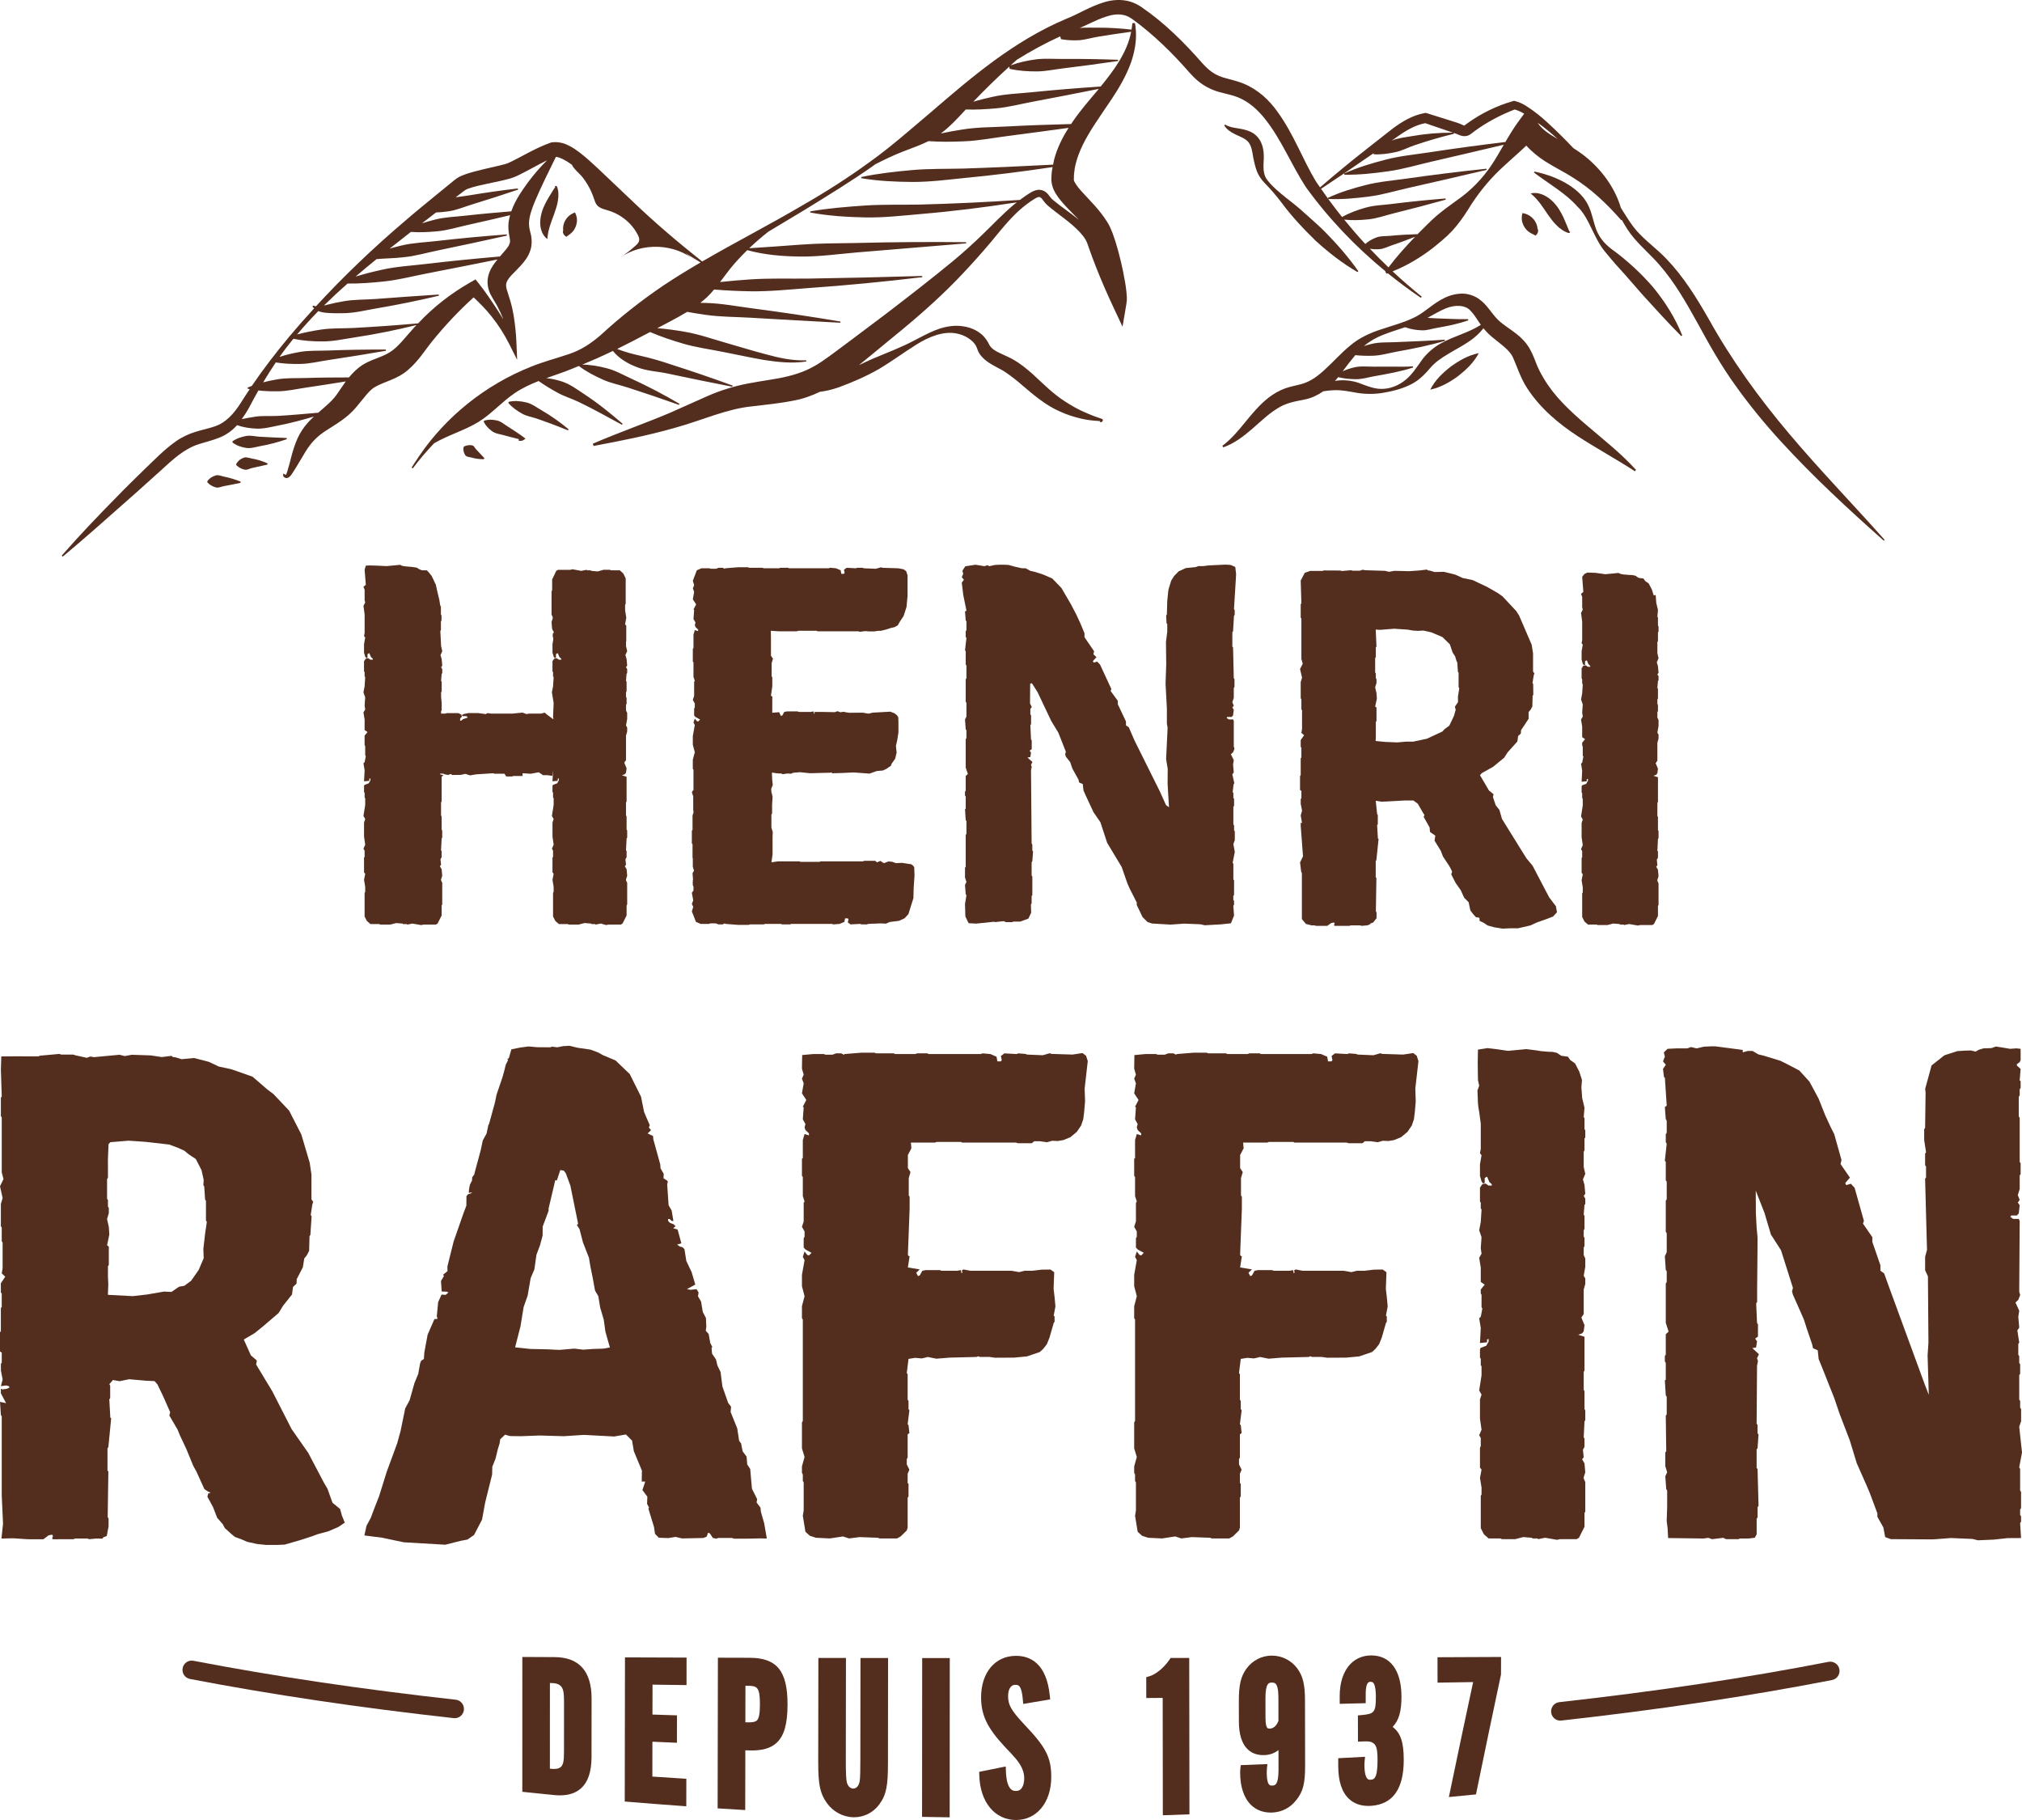 <?xml version="1.0" encoding="UTF-8"?>
<!-- Generator: Adobe Illustrator 27.3.1, SVG Export Plug-In . SVG Version: 6.00 Build 0)  -->
<svg xmlns="http://www.w3.org/2000/svg" xmlns:xlink="http://www.w3.org/1999/xlink" version="1.1" id="Calque_1" x="0px" y="0px" width="200px" height="180px" viewBox="0 0 200 180" style="enable-background:new 0 0 200 180;" xml:space="preserve">
<style type="text/css">
	.st0{fill:#532E1F;}
</style>
<g>
	<g>
		<path class="st0" d="M25.712,44.129c0.904-0.159,1.79-0.392,2.656-0.697    c-0.006-0.039-0.011-0.078-0.018-0.116c-0.91-0.032-1.809-0.075-2.691-0.126    c-0.448-0.024-0.884-0.161-1.323-0.068c-0.444,0.085-0.876,0.208-1.337,0.517    c-0.001,0.039-0.003,0.078-0.004,0.118c0.44,0.338,0.898,0.469,1.353,0.542    C24.807,44.377,25.264,44.208,25.712,44.129z"></path>
		<path class="st0" d="M24.089,45.275c-0.266,0.102-0.523,0.261-0.729,0.621    c0.006,0.039,0.012,0.078,0.018,0.116c0.304,0.281,0.558,0.378,0.811,0.434    c0.252,0.065,0.483-0.101,0.733-0.157c0.495-0.115,1.003-0.23,1.532-0.342    c0.004-0.039,0.009-0.078,0.014-0.117c-0.495-0.227-1.023-0.389-1.562-0.482    C24.639,45.303,24.354,45.165,24.089,45.275z"></path>
		<path class="st0" d="M21.32,47.027c-0.278,0.086-0.557,0.224-0.814,0.565    c0.003,0.039,0.005,0.078,0.007,0.117c0.29,0.306,0.563,0.421,0.831,0.493    c0.264,0.08,0.532-0.075,0.802-0.122c0.538-0.097,1.084-0.207,1.644-0.327    c0.003-0.039,0.007-0.078,0.011-0.117c-0.53-0.219-1.079-0.384-1.639-0.496    C21.889,47.085,21.601,46.934,21.32,47.027z"></path>
		<path class="st0" d="M52.058,39.801c-0.545-0.13-1.118-0.199-1.739-0.062    c-0.013,0.037-0.025,0.074-0.038,0.112c0.41,0.476,0.864,0.776,1.334,1.044    c0.462,0.275,1.009,0.341,1.52,0.518c1.015,0.351,2.029,0.731,3.043,1.146    c0.02-0.033,0.042-0.067,0.062-0.1c-0.839-0.707-1.741-1.343-2.702-1.899    C53.06,40.283,52.604,39.924,52.058,39.801z"></path>
		<path class="st0" d="M50.014,42.047c-0.297-0.21-0.588-0.429-0.954-0.479    c-0.357-0.07-0.735-0.093-1.171,0.033c-0.016,0.036-0.031,0.072-0.045,0.109    c0.21,0.411,0.478,0.674,0.765,0.89c0.279,0.235,0.63,0.304,0.978,0.38    c0.587,0.149,1.168,0.321,1.769,0.461c-0.017,0.003-0.031,0.014-0.047,0.014    c-0.009,0.038-0.017,0.077-0.025,0.115c0.169,0.066,0.386,0.045,0.556-0.087    c0.045-0.035,0.093-0.07,0.137-0.105c-0.061-0.046-0.121-0.092-0.181-0.137    C51.225,42.807,50.61,42.446,50.014,42.047z"></path>
		<path class="st0" d="M46.692,44.044c-0.197-0.037-0.415-0.039-0.769,0.097    c-0.024,0.031-0.049,0.062-0.073,0.093c-0.05,0.375,0.05,0.6,0.172,0.782    c0.127,0.188,0.382,0.172,0.585,0.23c0.404,0.117,0.831,0.175,1.256,0.171    c0.016-0.036,0.031-0.072,0.047-0.108c-0.273-0.291-0.548-0.582-0.82-0.873    C46.956,44.297,46.891,44.074,46.692,44.044z"></path>
		<path class="st0" d="M139.08,17.67c-1.32,0.19-2.655,0.286-3.946,0.619    c-1.287,0.326-2.563,0.703-3.782,1.276c0.009,0.038,0.02,0.076,0.028,0.114    c1.375,0.059,2.702-0.069,4.018-0.24c1.316-0.164,2.585-0.556,3.876-0.846    c2.582-0.581,5.171-1.179,7.769-1.792c-0.006-0.039-0.014-0.078-0.02-0.116    C144.371,16.963,141.717,17.291,139.08,17.67z"></path>
		<path class="st0" d="M177.012,42.944c-3.025-3.579-5.743-7.332-8.029-11.446    c-1.175-2.042-2.445-4.114-4.149-5.891c-0.855-0.897-1.832-1.617-2.637-2.448    c-0.751-0.749-1.286-1.681-1.875-2.609c-0.533-1.807-1.679-3.482-3.192-4.798    c-0.473-0.416-0.986-0.775-1.496-1.096c-0.826-0.869-1.676-1.717-2.575-2.539    c-0.45-0.413-0.925-0.809-1.432-1.182c-0.523-0.36-1.003-0.747-1.785-0.944    c-0.029-0.007-0.058-0.015-0.088-0.022c-0.045,0.013-0.09,0.026-0.135,0.039    c-1.599,0.464-3.106,1.202-4.439,2.159c-0.116,0.085-0.232,0.17-0.35,0.255    c-0.026-0.007-0.064-0.018-0.149-0.061c-0.407-0.205-0.79-0.288-1.181-0.423    c-0.782-0.247-1.564-0.492-2.346-0.735c-0.044-0.014-0.089-0.027-0.133-0.041    c-0.042,0.008-0.085,0.016-0.127,0.024c-1.243,0.231-2.272,0.883-3.16,1.544    c-0.865,0.675-1.724,1.351-2.585,2.029c-1.559,1.223-3.086,2.485-4.581,3.771    c-0.138-0.203-0.289-0.404-0.421-0.61c-1.304-2.159-2.169-4.638-3.794-6.876    c-0.789-1.115-1.902-2.179-3.338-2.77c-0.714-0.295-1.449-0.434-2.018-0.609    c-0.574-0.174-1.024-0.43-1.464-0.809c-0.218-0.188-0.417-0.4-0.624-0.623    c-0.22-0.249-0.443-0.497-0.664-0.746c-0.453-0.498-0.917-0.988-1.396-1.467    c-0.96-0.957-1.979-1.874-3.088-2.705c-0.281-0.203-0.563-0.407-0.845-0.609    c-0.328-0.223-0.724-0.433-1.146-0.553c-0.851-0.248-1.753-0.173-2.489,0.047    c-1.51,0.446-2.599,1.191-3.831,1.667c-5.176,2.188-9.315,5.741-13.311,9.179    c-2.025,1.709-3.993,3.464-6.142,4.995c-2.133,1.554-4.366,2.978-6.663,4.289    c-3.249,1.915-6.618,3.635-9.879,5.533c-2.403-1.906-4.726-3.879-6.925-5.991    c-1.12-1.071-2.246-2.139-3.378-3.204c-0.578-0.534-1.152-1.074-1.812-1.581    c-0.344-0.251-0.672-0.5-1.117-0.704c-0.398-0.218-0.979-0.383-1.638-0.306    c-0.014,0.002-0.028,0.003-0.042,0.005c-0.029,0.01-0.059,0.021-0.089,0.031    c-1.397,0.497-2.617,1.241-3.789,1.827c-0.339,0.17-0.478,0.23-0.813,0.319    c-0.306,0.084-0.637,0.16-0.968,0.234c-0.667,0.152-1.348,0.307-2.042,0.496    c-0.347,0.096-0.699,0.196-1.073,0.349c-0.191,0.079-0.373,0.153-0.617,0.322    c-0.206,0.146-0.286,0.225-0.432,0.341c-0.528,0.429-1.054,0.858-1.579,1.287    c-1.051,0.86-2.104,1.717-3.132,2.607c-3.097,2.638-6.033,5.436-8.758,8.399    c-0.087-0.015-0.173-0.029-0.263-0.07c-0.03,0.027-0.06,0.053-0.09,0.08    c0.045,0.079,0.113,0.13,0.174,0.19c-0.837,0.915-1.658,1.844-2.448,2.79    c-0.016,0.005-0.026,0.007-0.042,0.011c0,0.012,0,0.024,0.001,0.036    c-0.005,0.002-0.004,0.005-0.007,0.007c-1.292,1.549-2.538,3.165-3.668,4.832    c-0.14,0.053-0.28,0.101-0.414,0.161c0.003,0.039,0.005,0.078,0.007,0.117    c0.067,0.015,0.131,0.024,0.201,0.037c-0.293,0.437-0.582,0.875-0.858,1.32    c-0.7,1.102-1.511,2.018-2.625,2.373c-0.564,0.201-1.214,0.322-1.889,0.536    c-0.688,0.207-1.382,0.542-1.958,0.955c-1.174,0.836-2.08,1.797-3.038,2.707    c-0.948,0.927-1.897,1.847-2.814,2.8c-1.856,1.883-3.679,3.79-5.413,5.777    c0.033,0.034,0.066,0.067,0.099,0.101c2.021-1.688,3.999-3.437,5.975-5.191    c0.999-0.866,1.973-1.759,2.96-2.641c0.998-0.87,1.938-1.835,2.954-2.517    c0.519-0.341,1.029-0.613,1.618-0.793c0.591-0.189,1.26-0.338,1.943-0.613    c0.675-0.252,1.325-0.713,1.794-1.249c0.594,0.213,1.214,0.305,1.825,0.339    c0.799,0.052,1.583-0.174,2.35-0.323c1.165-0.227,2.298-0.537,3.429-0.867    c-0.414,0.379-0.826,0.816-1.161,1.324c-0.362,0.539-0.599,1.111-0.785,1.666    c-0.198,0.554-0.32,1.108-0.463,1.645c-0.136,0.484-0.34,1.269-0.401,1.121    c-0.069-0.039-0.137-0.078-0.205-0.117c-0.145,0.316,0.207,0.526,0.459,0.408    c0.224-0.11,0.304-0.283,0.385-0.388c0.165-0.24,0.311-0.484,0.464-0.73    c0.286-0.479,0.573-0.959,0.861-1.438c0.58-0.949,1.197-1.573,2.102-2.139    c0.865-0.569,2.002-1.188,2.878-2.226c0.83-0.962,1.361-1.807,2.013-2.11    c0.343-0.189,0.823-0.377,1.389-0.604c0.554-0.216,1.277-0.572,1.794-1.044    c1.068-0.929,1.662-1.95,2.333-2.771c1.243-1.545,2.618-3.013,4.133-4.386    c0.617,0.588,1.225,1.195,1.754,1.866c0.679,0.845,1.265,1.76,1.75,2.723    c0.268,0.529,0.533,1.059,0.798,1.589c-0.025-0.597-0.05-1.194-0.075-1.791    c-0.039-0.879-0.135-1.756-0.278-2.639c-0.073-0.44-0.172-0.879-0.298-1.314    c-0.127-0.411-0.254-0.821-0.381-1.232c-0.094-0.367-0.072-0.565,0.014-0.753    c0.09-0.188,0.249-0.424,0.505-0.69c0.254-0.263,0.565-0.56,0.889-0.922    c0.317-0.361,0.692-0.79,0.905-1.417c0.244-0.614,0.157-1.415,0.032-1.812    c-0.108-0.432-0.143-0.629-0.14-0.978c0.018-0.648,0.281-1.384,0.594-2.147    c0.622-1.457,1.335-2.9,2.065-4.376c0.325,0.012,0.932,0.307,1.45,0.683    c0.045,0.031,0.09,0.07,0.137,0.103c0.212,0.457,0.772,0.86,1.075,1.26    c0.481,0.626,0.852,1.322,1.097,2.06c0.08,0.232,0.149,0.476,0.306,0.665    c0.275,0.322,0.736,0.415,1.148,0.542c1.258,0.386,2.329,1.28,2.896,2.417    c0.081,0.169,0.166,0.355,0.128,0.541c-0.034,0.208-0.202,0.372-0.364,0.517    c-0.48,0.433-0.998,0.833-1.534,1.194c2.161-1.569,5.471-1.432,7.466,0.31    c-0.334-0.262-0.667-0.524-1.001-0.785c0.505,0.318,1,0.632,1.509,0.932    c-1.256,0.734-2.497,1.491-3.711,2.303c-2.174,1.472-4.298,3.155-6.177,4.886    c-0.963,0.836-1.947,1.482-3.141,1.877c-1.18,0.404-2.496,0.74-3.732,1.242    c-4.514,1.793-8.409,4.924-11.061,8.819c-0.045,0.062-0.085,0.132-0.129,0.196    c-0.215,0.321-0.437,0.636-0.632,0.967c0.039,0.026,0.079,0.052,0.119,0.077    c0.644-0.872,1.356-1.694,2.104-2.479c1.338-0.793,3.043-1.282,4.389-2.111    c1.311-0.807,2.331-2.008,3.614-2.87c0.728-0.489,1.521-0.856,2.335-1.178    c0.605,0.429,1.2,0.781,1.807,1.119c0.683,0.39,1.454,0.61,2.171,0.957    c1.432,0.69,2.845,1.479,4.266,2.251c0.022-0.032,0.045-0.064,0.068-0.097    c-1.222-1.051-2.479-2.073-3.858-2.971c-0.682-0.446-1.356-0.962-2.161-1.216    c-0.493-0.16-1.003-0.276-1.527-0.326c0.607-0.219,1.221-0.43,1.828-0.648    c0.47-0.169,0.923-0.371,1.385-0.557c0.735,0.56,1.518,0.957,2.313,1.319    c0.806,0.375,1.686,0.54,2.534,0.814c1.688,0.546,3.375,1.116,5.053,1.713    c0.018-0.036,0.034-0.071,0.051-0.106c-1.533-0.905-3.119-1.733-4.75-2.481    c-0.812-0.373-1.603-0.829-2.48-1.046c-0.77-0.197-1.551-0.34-2.381-0.348    c1.024-0.423,2.034-0.87,3.028-1.353c0.608,0.755,1.501,1.278,2.391,1.608    c1.048,0.415,2.151,0.414,3.173,0.659c2.066,0.443,4.151,0.866,6.249,1.273    c0.013-0.037,0.025-0.074,0.037-0.112c-1.994-0.731-4.02-1.425-6.067-2.078    c-1.026-0.35-2.047-0.646-3.038-0.867c-0.794-0.175-1.546-0.379-2.324-0.678    c1.097-0.538,2.176-1.104,3.257-1.676c1.042,0.452,2.11,0.805,3.186,1.124    c1.32,0.4,2.702,0.572,4.049,0.848c1.357,0.258,2.693,0.564,4.057,0.795    c1.368,0.214,2.781,0.36,4.158,0.147c-0.004-0.039-0.008-0.078-0.012-0.117    c-1.368,0.053-2.708-0.243-4.017-0.604c-1.322-0.342-2.641-0.765-3.961-1.135    c-1.321-0.374-2.624-0.843-3.985-1.075c-0.911-0.16-1.828-0.291-2.76-0.362    c0.381-0.202,0.766-0.402,1.143-0.604c0.61-0.323,1.225-0.654,1.813-1.011    c0.607,0.11,1.212,0.208,1.819,0.293c1.467,0.215,2.96,0.197,4.44,0.286    c2.959,0.176,5.922,0.342,8.889,0.497c0.006-0.039,0.01-0.078,0.016-0.117    c-2.92-0.494-5.861-0.933-8.809-1.317c-1.475-0.191-2.943-0.478-4.432-0.521    c-0.208-0.007-0.417-0.01-0.625-0.015c0.238-0.187,0.474-0.377,0.691-0.587    c0.24-0.231,0.461-0.477,0.671-0.73c1.198,0.105,2.4,0.156,3.595,0.176    c1.899,0.027,3.788-0.17,5.679-0.315c3.784-0.266,7.556-0.628,11.32-1.083    c-0.003-0.039-0.006-0.078-0.009-0.117c-3.787,0.116-7.573,0.202-11.352,0.26    c-1.894,0.017-3.784-0.048-5.669,0.08c-0.99,0.069-1.98,0.151-2.975,0.259    c0.318-0.419,0.635-0.845,0.957-1.258c0.532-0.671,1.123-1.295,1.735-1.894    c1.719,0.473,3.517,0.615,5.286,0.633c1.839,0.016,3.653-0.242,5.464-0.4    c3.631-0.301,7.263-0.603,10.897-0.903c-0.001-0.039-0.003-0.078-0.004-0.118    c-3.65-0.039-7.299-0.012-10.946,0.081c-1.828,0.031-3.651,0.027-5.45,0.164    c-1.678,0.132-3.347,0.238-5.057,0.353c0.601-0.572,1.231-1.113,1.888-1.632    c1.201-0.725,2.403-1.445,3.609-2.167c2.256-1.392,4.528-2.778,6.708-4.307    c0.092-0.065,0.181-0.135,0.27-0.199c0.879-0.45,1.768-0.878,2.692-1.24    c0.862-0.338,1.748-0.637,2.571-1.047c1.182,0.085,2.355,0.068,3.528,0.017    c1.449-0.055,2.876-0.343,4.31-0.525c2.008-0.256,4.01-0.537,6.018-0.804    c-0.607,0.944-1.124,1.976-1.428,3.121c-0.047,0.168-0.068,0.344-0.103,0.516    c-2.967,0.156-5.924,0.291-8.883,0.387c-1.686,0.043-3.38,0.001-5.055,0.149    c-1.677,0.152-3.359,0.331-5.039,0.688c0,0.039,0.002,0.078,0.002,0.117    c1.696,0.286,3.394,0.36,5.091,0.37c1.697,0.006,3.382-0.214,5.067-0.385    c2.932-0.277,5.858-0.651,8.77-1.086c-0.016,0.107-0.052,0.209-0.062,0.316    c-0.024,0.182-0.048,0.364-0.053,0.55c-0.004,0.092-0.007,0.185-0.01,0.277    c0,0.047-0.002,0.094-0.002,0.141c0.008,0.074,0.016,0.149,0.023,0.223    c0.083,0.596,0.329,1.009,0.554,1.335c0.234,0.341,0.47,0.615,0.707,0.879    c0.488,0.542,0.99,1.026,1.447,1.497c-0.866-0.712-1.798-1.314-2.585-1.978    c-0.129-0.116-0.197-0.186-0.29-0.317c-0.109-0.151-0.232-0.318-0.433-0.465    c-0.193-0.151-0.505-0.245-0.771-0.202c-0.265,0.035-0.465,0.134-0.634,0.228    c-0.4,0.232-0.774,0.493-1.132,0.766c-3.308,0.215-6.616,0.375-9.924,0.459    c-1.804,0.035-3.602-0.026-5.4,0.094c-1.8,0.124-3.594,0.267-5.404,0.576    c0,0.039-0,0.078-0.001,0.118c1.803,0.333,3.62,0.444,5.433,0.482    c1.814,0.034,3.623-0.169,5.426-0.33c3.203-0.267,6.396-0.669,9.566-1.16    c-0.102,0.084-0.214,0.164-0.317,0.25c-1.086,0.912-2.04,1.935-3.024,2.881    c-0.972,0.953-1.99,1.861-3.035,2.73c-2.103,1.729-4.253,3.393-6.411,5.05    c-1.095,0.817-2.184,1.636-3.27,2.459c-1.099,0.812-2.195,1.664-3.224,2.367    c-1.054,0.717-2.074,1.146-3.302,1.451c-1.215,0.309-2.561,0.445-3.953,0.719    c-1.407,0.261-2.849,0.714-4.113,1.277c-1.244,0.549-2.484,1.103-3.721,1.66    c-2.473,1.04-5.057,1.941-7.565,3.025c0.024,0.075,0.045,0.15,0.068,0.225    c2.687-0.503,5.354-1.027,8.019-1.785c2.716-0.746,5.143-1.891,7.684-2.136    c1.303-0.161,2.691-0.281,4.143-0.577c0.85-0.153,1.723-0.465,2.543-0.857    c0.631-0.08,1.24-0.231,1.817-0.429c1.409-0.51,2.75-1.097,4.037-1.835    c1.272-0.754,2.462-1.642,3.708-2.418c1.211-0.758,2.664-1.359,3.992-1.082    c0.655,0.128,1.242,0.461,1.636,0.874c0.204,0.227,0.298,0.414,0.412,0.743    c0.177,0.483,0.548,0.846,0.892,1.108c0.714,0.522,1.401,0.767,1.92,1.141    c0.548,0.371,1.089,0.799,1.626,1.269c1.072,0.911,2.28,1.956,3.69,2.569    c0.689,0.323,1.423,0.548,2.155,0.721c0.366,0.088,0.737,0.143,1.112,0.179    c0.186,0.014,0.372,0.029,0.558,0.043c0.062,0.001,0.126,0.003,0.187,0.004    c-0.021,0.006-0.044,0.012-0.065,0.018c-0.005,0.035,0.067,0.115,0.133,0.097    c0.055-0.008,0.083-0.03,0.11-0.052c0.025-0.024,0.05-0.05,0.067-0.102    c0.034-0.052-0.041-0.18-0.103-0.18c-0.091-0.031-0.181-0.061-0.271-0.092    c-0.17-0.06-0.34-0.12-0.511-0.179c-0.336-0.125-0.666-0.275-0.988-0.412    c-0.652-0.284-1.253-0.642-1.841-1.017c-1.178-0.75-2.125-1.704-3.22-2.722    c-0.559-0.487-1.149-0.989-1.842-1.387c-0.713-0.422-1.438-0.648-1.923-0.971    c-0.25-0.16-0.412-0.33-0.518-0.521c-0.157-0.343-0.449-0.789-0.783-1.058    c-0.683-0.591-1.542-0.807-2.345-0.84c-1.676-0.037-3.015,0.795-4.313,1.454    c-1.299,0.689-2.68,1.206-4.019,1.769c-0.489,0.212-0.974,0.443-1.454,0.673    c0.361-0.296,0.71-0.589,1.074-0.877c1.057-0.876,2.118-1.748,3.183-2.618    c2.126-1.758,4.197-3.612,6.097-5.646c0.952-1.012,1.879-2.049,2.77-3.111    c0.875-1.07,1.723-2.129,2.716-3.04c0.5-0.446,1.041-0.86,1.603-1.2    c0.285-0.164,0.425-0.186,0.562-0.07c0.08,0.061,0.163,0.171,0.254,0.299    c0.102,0.154,0.267,0.333,0.398,0.45c1.107,0.941,2.272,1.666,3.174,2.629    c0.213,0.238,0.425,0.48,0.571,0.735c0.09,0.125,0.123,0.251,0.185,0.377    c0.058,0.162,0.115,0.324,0.172,0.486c0.23,0.648,0.463,1.292,0.718,1.929    c0.505,1.276,1.045,2.526,1.634,3.78c0.324,0.69,0.647,1.381,0.969,2.072    c0.126-0.743,0.252-1.486,0.378-2.229c0.1-0.599,0.031-0.851,0.007-1.221    c-0.032-0.343-0.081-0.671-0.14-1c-0.111-0.655-0.241-1.299-0.394-1.941    c-0.153-0.642-0.317-1.28-0.516-1.921c-0.214-0.642-0.394-1.282-0.806-1.979    c-0.79-1.287-1.798-2.224-2.617-3.135c-0.394-0.421-0.743-0.968-0.721-1.08    c-0.003,0-0.002-0.01-0.009-0.016c0.001-0.033,0.004-0.066,0.005-0.099    c0.001-0.068,0.002-0.136,0.005-0.204c-0.005-0.136,0.012-0.273,0.027-0.409    c0.021-0.273,0.072-0.548,0.137-0.822c0.323-1.349,1.031-2.634,1.868-3.929    c0.014-0.001,0.025-0.003,0.039-0.005c-0.002-0.016-0.003-0.032-0.006-0.048    c0.533-0.82,1.112-1.643,1.675-2.487c0.738-1.107,1.422-2.281,1.889-3.556    c0.362-1.024,0.571-2.119,0.5-3.188c0-0.025-0.001-0.051-0.001-0.076    c-0.003-0-0.003-0.001-0.009-0.001c-0.017-0.23-0.033-0.462-0.084-0.688    c-0.085,0.005-0.169,0.011-0.253,0.016c-0.015,0.216-0.054,0.423-0.086,0.632    c-1.112-0.123-2.234-0.197-3.355-0.191c-0.586,0.008-1.176-0.03-1.757,0.032    c1.023-0.454,1.984-0.975,2.905-1.213c0.576-0.162,1.119-0.168,1.59-0.026    c0.242,0.073,0.448,0.191,0.678,0.346c0.261,0.195,0.522,0.39,0.781,0.585    c1.028,0.805,1.991,1.675,2.915,2.595c0.46,0.46,0.908,0.933,1.344,1.415    c0.218,0.245,0.436,0.49,0.653,0.734c0.241,0.269,0.498,0.532,0.789,0.775    c0.576,0.494,1.33,0.895,2.065,1.101c0.73,0.207,1.349,0.313,1.895,0.534    c1.095,0.435,2,1.244,2.764,2.228c1.552,1.968,2.515,4.398,3.973,6.654    c2.264,3.139,4.939,5.922,7.89,8.345c-0.008,0.015-0.023,0.028-0.033,0.044    c0.049,0.062,0.099,0.125,0.149,0.187c0.036-0.013,0.073-0.03,0.107-0.043    c1.056,0.854,2.147,1.663,3.266,2.423c0.029-0.037,0.059-0.075,0.089-0.112    c-0.99-0.799-1.951-1.634-2.882-2.501c1.446-0.576,2.756-1.374,3.957-2.293    c0.664-0.54,1.34-1.074,1.923-1.699c0.579-0.63,1.079-1.327,1.54-2.048    c0.889-1.466,1.921-2.778,3.139-3.958c0.87-0.828,1.797-1.611,2.667-2.44    c0.572,0.633,1.23,1.146,1.852,1.55c1.025,0.649,1.948,1.081,2.79,1.63    c1.738,1.089,3.261,2.498,4.744,4.195c0.02-0.008,0.039-0.016,0.058-0.024    c0.36,0.64,0.749,1.277,1.255,1.855c0.806,0.939,1.725,1.72,2.472,2.597    c1.532,1.752,2.675,3.787,3.817,5.842c1.121,2.066,2.306,4.164,3.706,6.095    c1.385,1.943,2.899,3.786,4.502,5.533c3.203,3.499,6.661,6.694,10.158,9.798    c0.027-0.028,0.055-0.055,0.083-0.083    C183.298,49.884,180.025,46.517,177.012,42.944z M50.324,21.875    c-0.091,0.503-0.02,1.166,0.074,1.562c0.082,0.428,0.058,0.515-0.015,0.712    c-0.108,0.307-0.488,0.705-0.93,1.217c-2.452,0.213-4.897,0.452-7.342,0.741    c-1.442,0.173-2.898,0.249-4.319,0.568c-0.88,0.193-1.756,0.412-2.621,0.68    c0.679-0.584,1.376-1.16,2.075-1.728c0.878-0.081,1.745-0.074,2.648-0.183    c1.158-0.105,2.282-0.442,3.42-0.676c2.275-0.47,4.547-0.959,6.829-1.467    c-0.007-0.039-0.012-0.077-0.018-0.116c-2.328,0.172-4.647,0.391-6.964,0.655    c-1.157,0.133-2.332,0.17-3.465,0.445c-0.383,0.094-0.772,0.193-1.156,0.304    c0.696-0.553,1.403-1.103,2.102-1.652c0.878,0.063,1.731,0.02,2.582-0.059    c1.035-0.088,2.027-0.41,3.038-0.629c1.396-0.304,2.795-0.64,4.193-0.966    C50.405,21.476,50.353,21.669,50.324,21.875z M31.478,40.819    c-1.329,0.112-2.656,0.238-3.966,0.313c-0.77,0.045-1.531-0.037-2.279,0.081    c-0.435,0.064-0.878,0.143-1.322,0.24c0.277-0.388,0.534-0.785,0.75-1.182    c0.289-0.557,0.588-1.107,0.894-1.652c0.637,0.07,1.267,0.089,1.899,0.081    c0.979-0.004,1.938-0.244,2.909-0.38c1.279-0.182,2.555-0.395,3.836-0.596    c-0.317,0.437-0.579,0.861-0.824,1.199    C32.933,39.593,32.245,40.147,31.478,40.819z M38.791,34.676    c-0.355,0.253-0.661,0.417-1.168,0.618c-0.487,0.202-1.091,0.386-1.729,0.777    c-0.586,0.373-1.014,0.815-1.379,1.257c-1.412,0.003-2.829,0.009-4.232,0.056    c-0.976,0.034-1.952-0.031-2.913,0.144c-0.447,0.078-0.894,0.17-1.338,0.284    c0.396-0.668,0.814-1.324,1.248-1.967c0.803,0.136,1.602,0.162,2.395,0.149    c0.955-0.008,1.894-0.251,2.84-0.39c1.89-0.282,3.777-0.586,5.66-0.914    c-0.004-0.039-0.008-0.078-0.012-0.117c-1.92-0.011-3.828,0.021-5.733,0.094    c-0.948,0.037-1.916-0.023-2.854,0.155c-0.642,0.118-1.289,0.264-1.929,0.478    c0.406-0.575,0.834-1.14,1.286-1.688c0.031-0.036,0.06-0.07,0.091-0.106    c0.943,0.198,1.884,0.26,2.824,0.262c1.083,0.011,2.154-0.236,3.224-0.396    c2.064-0.313,4.112-0.727,6.129-1.227c-0.074,0.084-0.163,0.16-0.236,0.246    C40.159,33.279,39.497,34.167,38.791,34.676z M47.366,28.049    c-0.111-0.138-0.222-0.276-0.332-0.414c-0.19,0.109-0.382,0.218-0.572,0.327    c-1.889,1.079-3.622,2.434-5.104,4.019c-2.129,0.189-4.258,0.34-6.382,0.454    c-1.072,0.059-2.146-0.002-3.206,0.159c-0.791,0.115-1.585,0.272-2.382,0.484    c0.67-0.796,1.369-1.568,2.098-2.311c0.325,0.131,0.701,0.174,0.989,0.186    c0.536,0.036,1.065,0.032,1.593,0.019c1.06-0.022,2.094-0.29,3.134-0.465    c2.084-0.354,4.158-0.775,6.21-1.262c-0.006-0.039-0.012-0.078-0.018-0.116    c-2.102,0.137-4.203,0.285-6.303,0.444c-1.048,0.074-2.107,0.037-3.142,0.229    c-0.518,0.094-1.036,0.192-1.549,0.327c-0.121,0.028-0.247,0.06-0.362,0.091    c0.757-0.746,1.536-1.472,2.337-2.177c1.215,0.013,2.416-0.08,3.612-0.208    c1.446-0.148,2.85-0.526,4.274-0.798c2.317-0.445,4.629-0.914,6.949-1.375    c-0.071,0.082-0.129,0.158-0.203,0.245c-0.297,0.398-0.636,0.901-0.745,1.551    c-0.123,0.65,0.068,1.33,0.308,1.747c0.237,0.449,0.455,0.753,0.643,1.124    c0.189,0.361,0.362,0.734,0.517,1.117c0.018,0.04,0.021,0.084,0.04,0.124    c-0.157-0.254-0.304-0.513-0.47-0.766C48.687,29.875,48.076,28.932,47.366,28.049    z M51.432,19.181c-0.327,0.513-0.638,1.082-0.86,1.72    c-1.495,0.124-2.985,0.252-4.468,0.421c-1.029,0.118-2.076,0.14-3.084,0.399    c-0.433,0.108-0.856,0.228-1.28,0.365c0.462-0.358,0.923-0.715,1.385-1.071    c0.406-0.015,0.808-0.058,1.205-0.112c0.801-0.103,1.549-0.435,2.315-0.669    c1.54-0.468,3.072-0.962,4.601-1.482c-0.009-0.038-0.018-0.076-0.028-0.114    c-1.612,0.189-3.212,0.417-4.801,0.682c-0.446,0.075-0.899,0.123-1.344,0.195    c0.193-0.149,0.387-0.298,0.581-0.446c0.119-0.091,0.298-0.237,0.377-0.282    c0.035-0.027,0.173-0.091,0.302-0.136c0.265-0.1,0.587-0.186,0.902-0.264    c0.646-0.159,1.317-0.285,1.998-0.434c0.338-0.075,0.682-0.152,1.048-0.25    c0.342-0.077,0.832-0.28,1.109-0.428c0.967-0.473,1.842-0.997,2.725-1.421    C53.097,16.86,52.204,17.984,51.432,19.181z M108.909,41.609    c-0.003,0.001-0.006,0.002-0.009,0.003c-0.007-0.009-0.013-0.012-0.017-0.024    C108.902,41.591,108.921,41.615,108.909,41.609z M106.12,12.006    c-0.057,0.085-0.118,0.175-0.173,0.261c-2.128,0.058-4.248,0.126-6.36,0.241    c-1.443,0.08-2.896,0.063-4.324,0.29c-0.74,0.113-1.476,0.242-2.208,0.404    c0.922-0.685,1.697-1.535,2.473-2.373c0.984,0.033,1.955-0.022,2.92-0.106    c1.26-0.102,2.476-0.436,3.718-0.666c2.173-0.405,4.346-0.834,6.519-1.266    c-0.027,0.032-0.053,0.066-0.08,0.098C107.777,9.873,106.888,10.886,106.12,12.006    z M108.651,3.625c1.066-0.176,2.146-0.336,3.234-0.483    c-0.395,2.043-1.671,3.766-3.011,5.414c-2.292,0.153-4.581,0.338-6.86,0.57    c-1.259,0.129-2.532,0.162-3.763,0.435c-0.665,0.143-1.327,0.304-1.98,0.499    c1.137-1.195,2.328-2.355,3.56-3.473c0.011,0.074,0.023,0.147,0.033,0.221    c0.915,0.207,1.823,0.26,2.717,0.256c0.9-0.011,1.779-0.211,2.672-0.314    c1.782-0.214,3.563-0.457,5.345-0.719c-0.002-0.039-0.006-0.078-0.008-0.117    c-1.801-0.066-3.607-0.097-5.406-0.084c-0.899,0.011-1.804-0.072-2.698,0.038    C101.637,5.981,100.796,6.157,99.966,6.462c0.206-0.183,0.406-0.368,0.61-0.549    c1.382-0.863,2.806-1.642,4.294-2.317c0.024,0.093,0.048,0.186,0.072,0.278    c0.653,0.122,1.28,0.136,1.892,0.099C107.445,3.907,108.036,3.72,108.651,3.625    z M138.317,13.444c0.833-0.588,1.72-1.087,2.655-1.262    c0.713,0.242,1.426,0.485,2.138,0.73c0.198,0.076,0.412,0.141,0.612,0.208    c-1.372-0.006-2.753,0.109-4.108,0.349c-0.661,0.118-1.345,0.176-1.962,0.445    C137.874,13.758,138.102,13.604,138.317,13.444z M135.496,24.598    c0.301,0.053,0.597,0.064,0.88,0.051c0.474-0.013,0.897-0.259,1.345-0.406    c0.757-0.25,1.501-0.534,2.251-0.827c-0.916,0.949-1.804,1.931-2.632,3.029    C136.71,25.845,136.093,25.227,135.496,24.598z M147.564,16.276    c-0.923,1.386-2.092,2.598-3.503,3.565c-0.692,0.495-1.365,0.99-1.994,1.523    c-0.626,0.539-1.175,1.142-1.77,1.713c-0.026,0.028-0.051,0.056-0.08,0.083    c-0.915,0.025-1.819,0.076-2.713,0.163c-0.47,0.047-0.964-0.005-1.401,0.177    c-0.365,0.146-0.726,0.332-1.057,0.629c-0.729-0.782-1.414-1.586-2.087-2.407    c0.799,0.086,1.567,0.052,2.334-0.023c0.883-0.08,1.718-0.393,2.575-0.604    c1.719-0.424,3.425-0.874,5.133-1.349c-0.007-0.039-0.016-0.077-0.023-0.116    c-1.775,0.141-3.545,0.32-5.304,0.541c-0.878,0.111-1.779,0.125-2.628,0.374    c-0.787,0.224-1.555,0.496-2.299,0.918c-0.73-0.908-1.424-1.839-2.078-2.79    c1.667-1.102,3.322-2.219,4.963-3.36c0.071-0.049,0.143-0.097,0.212-0.146    c0.015,0.031,0.029,0.063,0.044,0.094c0.766,0.04,1.435-0.072,2.101-0.207    c0.664-0.128,1.256-0.461,1.894-0.678c1.277-0.434,2.588-0.818,3.926-1.144    c-0.004-0.029-0.008-0.057-0.012-0.086c0.146,0.049,0.29,0.098,0.417,0.157    c0.101,0.043,0.222,0.098,0.399,0.138c0.17,0.041,0.44,0.039,0.647-0.057    c0.099-0.041,0.198-0.111,0.244-0.148c0.038-0.029,0.076-0.058,0.114-0.087    c0.076-0.058,0.152-0.115,0.228-0.173c1.202-0.881,2.544-1.596,3.967-2.147    c0.294,0.07,0.623,0.226,0.948,0.413c-0.189,0.255-0.376,0.511-0.564,0.766    c-0.478,0.649-0.89,1.339-1.295,2.035c-2.516,0.305-5.025,0.638-7.515,1.021    c-1.436,0.222-2.891,0.349-4.292,0.716c-1.399,0.36-2.793,0.771-4.143,1.382    c0.008,0.039,0.016,0.077,0.024,0.116c1.477,0.025,2.931-0.138,4.367-0.343    c1.441-0.198,2.831-0.625,4.249-0.948c2.383-0.545,4.766-1.112,7.151-1.674    C148.358,14.977,147.983,15.641,147.564,16.276z M152.118,12.185    c-0.009-0.014-0.019-0.028-0.028-0.041c0.185,0.137,0.381,0.26,0.563,0.404    c0.485,0.378,0.957,0.779,1.416,1.194C153.228,13.269,152.529,12.792,152.118,12.185    z"></path>
		<path class="st0" d="M123.976,15.66c0.084,0.404,0.184,0.841,0.342,1.27    c0.163,0.433,0.449,0.833,0.751,1.151c0.616,0.629,1.158,1.255,1.675,1.941    c1.016,1.374,2.184,2.614,3.404,3.803c1.263,1.147,2.613,2.206,4.123,3.082    c0.027-0.028,0.055-0.057,0.083-0.085c-0.986-1.412-2.101-2.672-3.283-3.88    c-0.593-0.598-1.236-1.153-1.869-1.72c-0.617-0.576-1.285-1.113-1.967-1.639    c-0.664-0.534-1.346-1.091-1.851-1.736c-0.531-0.656-0.4-1.426-0.378-2.26    c0.002-0.42-0.023-0.877-0.211-1.353c-0.171-0.477-0.567-0.953-1.062-1.184    c-0.972-0.459-1.815-0.277-2.549-0.729c-0.03,0.026-0.063,0.051-0.094,0.076    c0.491,0.832,1.624,1.026,2.143,1.429    C123.765,14.194,123.835,14.832,123.976,15.66z"></path>
		<path class="st0" d="M152.701,37.434c-0.258-0.43-0.493-0.865-0.68-1.321    c-0.194-0.46-0.365-1.015-0.697-1.59c-0.322-0.595-0.839-1.121-1.317-1.492    c-0.486-0.384-0.956-0.681-1.355-0.99c-0.416-0.31-0.681-0.593-1.015-1.023    c-0.335-0.413-0.673-0.929-1.238-1.362c-0.552-0.452-1.364-0.682-2.043-0.606    c-0.69,0.053-1.295,0.29-1.824,0.593c-1.058,0.599-1.794,1.394-2.784,1.82    c-0.976,0.468-2.058,0.743-3.13,1.108c-1.067,0.34-2.182,0.844-3.072,1.606    c-0.897,0.738-1.643,1.585-2.409,2.284c-0.758,0.721-1.5,1.27-2.393,1.517    c-0.468,0.138-1.033,0.224-1.642,0.435c-0.599,0.221-1.142,0.548-1.62,0.909    c-1.897,1.507-2.822,3.467-4.575,4.766c0.027,0.052,0.054,0.104,0.082,0.157    c2.178-0.764,3.612-2.771,5.298-3.809c0.865-0.573,1.642-0.702,2.871-0.949    c0.634-0.142,1.216-0.429,1.728-0.787c0.36-0.058,0.707-0.099,1.062-0.109    c0.784-0.032,1.49,0.125,2.321,0.269c0.838,0.133,1.783,0.133,2.631-0.027    c0.85-0.144,1.7-0.357,2.508-0.745c0.823-0.354,1.53-1.057,2.035-1.671    c0.52-0.612,1.103-0.991,1.79-1.406c0.672-0.416,1.436-0.795,2.152-1.294    c0.497-0.347,0.976-0.764,1.345-1.254c0.253,0.31,0.545,0.613,0.832,0.848    c0.942,0.781,1.773,1.322,2.098,2.062c0.349,0.765,0.748,2.055,1.406,3.034    c1.309,2.014,3.133,3.513,5,4.739c1.884,1.224,3.795,2.252,5.641,3.459    c0.038-0.044,0.077-0.089,0.116-0.133    C158.835,43.181,154.766,40.947,152.701,37.434z M142.58,33.928    c-0.77,0.408-1.538,1.077-2.023,1.8c-0.507,0.698-0.882,1.302-1.505,1.819    c-0.603,0.507-1.385,0.862-2.197,0.908c-0.83,0.06-1.565-0.254-2.351-0.544    c-0.745-0.29-1.625-0.367-2.465-0.244c0.063-0.067,0.133-0.132,0.19-0.199    c0.049-0.055,0.083-0.11,0.127-0.166c0.595,0.138,1.161,0.194,1.73,0.2    c0.642,0.016,1.262-0.194,1.894-0.301c1.265-0.226,2.553-0.446,3.798-0.856    c-0.009-0.038-0.017-0.077-0.026-0.115c-0.642,0.049-1.286,0.041-1.93,0.031    c-0.644,0-1.288,0.001-1.932,0.003c-0.648,0.006-1.302-0.087-1.942,0.07    c-0.381,0.091-0.77,0.211-1.144,0.386c0.414-0.554,0.829-1.093,1.25-1.594    c0.604,0.061,1.187,0.078,1.773,0.055c0.797-0.024,1.571-0.268,2.361-0.409    c1.582-0.282,3.179-0.605,4.731-1.06c-0.008-0.039-0.016-0.077-0.023-0.116    c-1.611,0.12-3.215,0.166-4.823,0.241c-0.804,0.04-1.631-0.019-2.42,0.179    c-0.247,0.059-0.495,0.129-0.738,0.207c0.554-0.469,1.193-0.841,1.911-1.116    c0.698-0.275,1.436-0.503,2.169-0.749c0.001,0.003,0.002,0.005,0.002,0.008    c0.577,0.212,1.083,0.276,1.603,0.302c0.517,0.035,1.02-0.155,1.537-0.243    c1.033-0.182,2.091-0.381,3.096-0.748c-0.007-0.038-0.017-0.077-0.025-0.115    c-1.055,0.028-2.094-0.049-3.147-0.076c-0.281-0.007-0.571-0.041-0.861-0.051    c0.619-0.335,1.205-0.688,1.785-0.93c0.951-0.389,1.951-0.349,2.462,0.219    c0.289,0.29,0.562,0.709,0.875,1.186c0.041,0.071,0.096,0.143,0.15,0.216    C145.299,32.89,143.932,33.198,142.58,33.928z"></path>
		<path class="st0" d="M159.385,24.622c-0.732-0.557-1.299-1.257-1.57-2.125    c-0.287-0.841-0.417-1.813-0.993-2.672c-0.572-0.838-1.413-1.446-2.28-1.899    c-0.876-0.454-1.8-0.756-2.755-0.96c-0.018,0.035-0.036,0.071-0.054,0.106    c1.543,1.156,3.148,2.063,4.267,3.333c1.259,1.166,1.611,3.22,2.901,4.659    c0.599,0.749,1.205,1.416,1.823,2.092c0.601,0.684,1.2,1.369,1.797,2.055    c1.231,1.344,2.44,2.696,3.768,4.024c0.033-0.021,0.068-0.042,0.101-0.063    c-0.683-1.73-1.692-3.313-2.873-4.759    C162.303,27.005,160.885,25.704,159.385,24.622z"></path>
		<path class="st0" d="M155.161,22.732c-0.044-0.109-0.089-0.219-0.133-0.328    c-0.088-0.209-0.176-0.417-0.264-0.626c-0.174-0.416-0.389-0.825-0.661-1.237    c-0.287-0.403-0.643-0.803-1.118-1.085c-0.453-0.286-1.05-0.464-1.582-0.321    c0.418,0.341,0.682,0.661,0.942,0.996c0.247,0.341,0.492,0.68,0.729,1.049    c0.263,0.359,0.526,0.753,0.893,1.105c0.172,0.179,0.38,0.343,0.598,0.487    c0.118,0.067,0.228,0.135,0.352,0.187c0.064,0.02,0.108,0.058,0.226,0.082    c0.053,0.005,0.145-0.007,0.153-0.103c-0.004-0.048-0.066-0.074-0.089-0.044    c0.001-0.005,0.001-0.013,0.002-0.018    C155.21,22.852,155.182,22.789,155.161,22.732z M155.203,22.931    c0.001-0.016,0.004-0.02,0.003-0.028    C155.216,22.91,155.213,22.936,155.203,22.931z"></path>
		<path class="st0" d="M54.827,18.632c-0.064,0.1-0.127,0.201-0.191,0.301    c-0.118,0.194-0.239,0.388-0.357,0.582c-0.237,0.386-0.444,0.798-0.62,1.254    c-0.154,0.464-0.266,0.975-0.214,1.499c0.044,0.515,0.255,1.066,0.699,1.378    c0.027-0.519,0.134-0.913,0.252-1.312c0.131-0.395,0.27-0.782,0.425-1.188    c0.135-0.416,0.305-0.856,0.37-1.345c0.04-0.241,0.053-0.495,0.037-0.747    c-0.012-0.127-0.027-0.253-0.063-0.379c-0.024-0.06-0.023-0.119-0.071-0.219    c-0.027-0.042-0.098-0.108-0.181-0.051c-0.035,0.035-0.022,0.096,0.018,0.094    c-0.002,0.002-0.012,0.007-0.017,0.01    C54.898,18.521,54.861,18.578,54.827,18.632z M54.967,18.478    c-0.011,0.011-0.018,0.011-0.025,0.015    C54.942,18.481,54.967,18.466,54.967,18.478z"></path>
		<path class="st0" d="M150.695,22.3c0.166,0.331,0.42,0.612,0.813,0.807    c0.128,0.063,0.255,0.127,0.382,0.19c0.02-0.019,0.041-0.038,0.061-0.058    c0.163-0.155,0.232-0.377,0.161-0.573c-0.007,0.002-0.013-0-0.024,0.001    c-0.025-0.38-0.159-0.699-0.381-0.965c-0.244-0.284-0.562-0.529-1.114-0.631    C150.446,21.589,150.538,21.964,150.695,22.3z"></path>
		<path class="st0" d="M56.36,23.167c0.353-0.26,0.545-0.578,0.645-0.932    c0.096-0.357,0.112-0.741-0.133-1.224c-0.525,0.196-0.784,0.489-0.974,0.81    c-0.168,0.3-0.234,0.635-0.191,1.013c-0.013,0-0.013,0.003-0.024,0.003    c-0.034,0.206,0.074,0.411,0.267,0.535c0.023,0.015,0.046,0.031,0.07,0.046    C56.132,23.335,56.246,23.251,56.36,23.167z"></path>
		<path class="st0" d="M141.468,38.538c1.096-0.245,1.955-0.759,2.762-1.345    c0.779-0.614,1.516-1.292,2.045-2.269c-1.085,0.221-1.957,0.745-2.778,1.335    C142.701,36.879,141.959,37.571,141.468,38.538z"></path>
	</g>
	<g>
		<g>
			<g>
				<path class="st0" d="M54.831,163.89l-3.165-0.015l-0.002,13.336l0.347,0.036      c0.924,0.098,1.848,0.192,2.771,0.284c0.208,0.021,0.408,0.031,0.598,0.031      c0.89,0,1.58-0.232,2.099-0.704c0.691-0.628,1.028-1.645,1.03-3.109      l0.006-5.745C58.52,165.278,57.279,163.894,54.831,163.89z M54.393,166.454      l0.213,0.004c0.299,0.005,0.703,0.074,0.924,0.364      c0.176,0.247,0.259,0.534,0.259,1.495l-0.004,4.927      c-0.001,0.956-0.082,1.229-0.246,1.442c-0.213,0.261-0.605,0.283-0.897,0.259      l-0.252-0.022L54.393,166.454z"></path>
				<path class="st0" d="M61.795,178.173l0.355,0.029c1.772,0.148,3.545,0.284,5.319,0.411      l0.413,0.03l0.005-2.722l-0.363-0.022c-1-0.062-1.999-0.127-2.998-0.194      l0.006-3.448l2.424,0.105l0.005-2.713l-0.375-0.011      c-0.683-0.021-1.366-0.044-2.049-0.068l0.005-2.957l3.363,0.044l0.005-2.719      l-6.092-0.021L61.795,178.173z"></path>
				<path class="st0" d="M74.134,163.956l-3.125-0.008l-0.027,14.902l0.363,0.023      c0.653,0.041,1.305,0.081,1.958,0.119l0.408,0.024l0.011-5.911l0.383,0.013      c1.271,0.04,2.149-0.207,2.752-0.791c0.715-0.695,1.036-1.848,1.039-3.742      C77.901,165.258,76.847,163.96,74.134,163.956z M73.733,166.724l0.236,0.002      c0.892,0.008,1.2,0.099,1.197,1.826c-0.002,0.919-0.091,1.397-0.299,1.601      c-0.148,0.143-0.418,0.194-0.892,0.19l-0.249-0.007L73.733,166.724z"></path>
				<path class="st0" d="M85.099,174.099c-0.001,0.757-0.009,1.8-0.072,2.11      c-0.069,0.319-0.248,0.669-0.628,0.685c-0.362-0.012-0.539-0.313-0.619-0.546      c-0.087-0.299-0.12-0.944-0.118-2.299l0.014-10.074l-2.729-0.004l-0.015,10.267      c-0.003,2.257,0.179,3.133,0.849,4.075c0.602,0.85,1.57,1.379,2.59,1.415      c0.035,0.001,0.069,0.002,0.104,0.002c0.979,0,1.905-0.467,2.491-1.263      c0.731-0.988,0.862-1.928,0.864-4.082l0.011-10.404l-2.729-0.003      L85.099,174.099z"></path>
				<path class="st0" d="M91.203,179.69l0.38,0.007c0.653,0.012,1.307,0.023,1.96,0.032      l0.392,0.005l0.009-15.748l-2.729-0.002L91.203,179.69z"></path>
				<path class="st0" d="M99.713,167.731c0.001-0.53,0.188-1.096,0.708-1.098      c0.306,0.001,0.623,0.002,0.75,1.468l0.037,0.419l2.666-0.446l-0.036-0.362      c-0.322-3.263-1.993-3.948-3.338-3.948c-2.068,0-3.457,1.648-3.458,4.099      c-0.001,1.76,0.61,3.037,2.337,4.884c1.086,1.141,1.188,1.275,1.482,1.718      c0.296,0.461,0.447,0.935,0.447,1.408c0,0.294-0.058,1.254-0.808,1.256      c-0.003,0-0.005,0-0.008,0c-0.261,0-0.923-0.021-0.995-1.967l-0.017-0.457      l-2.624,0.532l0.008,0.326C96.928,178.218,98.388,180,100.499,180      c0.001,0,0.002,0,0.003,0c2.05-0.002,3.481-1.749,3.479-4.247      c0-1.929-0.516-2.943-2.631-5.163      C99.939,169.085,99.713,168.579,99.713,167.731z"></path>
				<path class="st0" d="M115.789,163.976l-0.115,0.168      c-0.552,0.806-1.36,1.468-2.011,1.648l-0.285,0.079l0.002,2.065l1.624-0.013      l0.015,11.608l2.632-0.093l-0.022-15.465L115.789,163.976z"></path>
				<path class="st0" d="M128.31,164.998c-0.605-0.798-1.522-1.256-2.517-1.256      c-0.001,0-0.002,0-0.003,0c-0.987,0.001-1.898,0.47-2.503,1.291      c-0.564,0.797-0.753,1.609-0.75,3.222l0.003,1.995      c0.002,1.274,0.292,2.199,0.86,2.749c0.424,0.411,0.991,0.612,1.677,0.582      c0.52-0.018,0.973-0.178,1.38-0.496l0.004,1.925      c0.002,1.554-0.365,1.572-0.608,1.584c-0.184,0.015-0.264-0.043-0.306-0.085      c-0.113-0.107-0.248-0.396-0.249-1.163c-0-0.059-0-0.255,0.017-0.432      l0.043-0.444l-2.628,0.103l-0.042,0.326c-0.022,0.175-0.023,0.375-0.022,0.419      c0.002,1.423,0.384,2.536,1.103,3.219c0.505,0.479,1.167,0.728,1.923,0.728      c0.068,0,0.137-0.002,0.206-0.006c0.934-0.053,1.764-0.499,2.332-1.247      c0.665-0.834,0.866-1.635,0.861-3.429l-0.012-6.429      C129.076,166.599,128.876,165.774,128.31,164.998z M126.453,170.195      c-0.183,0.477-0.485,0.754-0.836,0.764c-0.188-0.001-0.242-0.044-0.261-0.063      c-0.083-0.082-0.183-0.327-0.184-1.035l-0.003-1.917      c-0.003-1.532,0.377-1.535,0.63-1.536c0.004,0,0.007,0,0.011,0      c0.221,0,0.313,0.066,0.363,0.116c0.182,0.181,0.275,0.641,0.277,1.368      L126.453,170.195z"></path>
				<path class="st0" d="M137.75,170.794c0.623-0.653,0.874-1.548,0.872-2.991      c-0.003-2.594-1.093-4.08-2.991-4.08c-0.001-0.001-0.002-0.001-0.003,0      c-0.794,0-1.495,0.284-2.027,0.82c-0.716,0.721-1.092,1.841-1.089,3.237      l0.003,0.731l2.57-0.064l-0.001-0.38c-0.001-0.542-0.002-0.87,0.034-1.083      c0.077-0.652,0.345-0.655,0.46-0.656c0.138,0.024,0.195,0.04,0.235,0.079      c0.125,0.124,0.275,0.476,0.277,1.44c0.002,1.535-0.195,1.664-1.424,1.776      l-0.353,0.032l0.005,2.597l0.403-0.018c0.678-0.033,0.866,0.01,1.042,0.12      c0.339,0.195,0.491,0.492,0.493,1.733c0.002,1.881-0.388,1.907-0.672,1.927      c-0.184,0.021-0.271-0.043-0.324-0.093c-0.112-0.105-0.3-0.42-0.302-1.349      c0-0.058,0-0.206,0.017-0.371l0.046-0.454l-2.654,0.144l0.001,0.786      c0.002,1.495,0.363,2.586,1.072,3.244c0.493,0.457,1.133,0.687,1.907,0.687      c0.11,0,0.223-0.005,0.338-0.014c2.103-0.175,3.167-1.701,3.162-4.537      C138.845,172.321,138.558,171.412,137.75,170.794z"></path>
				<path class="st0" d="M142.187,163.903l0.003,2.513l3.521-0.057      c-0.765,3.558-1.529,7.178-2.292,10.854l-0.107,0.517l2.68-0.262l0.057-0.281      c0.804-3.927,1.61-7.786,2.417-11.573l0.008-1.739L142.187,163.903z"></path>
			</g>
			<g>
				<g>
					<path class="st0" d="M154.331,170.171c-0.458,0-0.852-0.347-0.903-0.816       c-0.055-0.503,0.305-0.956,0.805-1.011c9.537-1.058,18.499-2.399,26.635-3.987       c0.49-0.09,0.971,0.228,1.067,0.725c0.096,0.497-0.227,0.977-0.721,1.074       c-8.185,1.596-17.196,2.944-26.782,4.008       C154.398,170.169,154.364,170.171,154.331,170.171z"></path>
				</g>
			</g>
			<g>
				<g>
					<path class="st0" d="M44.981,169.931c-0.033,0-0.067-0.002-0.101-0.006       c-9.312-1.032-18.091-2.336-26.092-3.874       c-0.494-0.095-0.817-0.575-0.723-1.071c0.094-0.498,0.569-0.825,1.065-0.728       c7.954,1.529,16.685,2.825,25.95,3.852c0.5,0.055,0.86,0.508,0.805,1.011       C45.834,169.584,45.439,169.931,44.981,169.931z"></path>
				</g>
			</g>
		</g>
		<g>
			<path class="st0" d="M34.103,150.591l-0.287-0.708l-0.177-0.643l-0.752-0.617     l-0.5-1.393l-0.345-0.583l-0.888-1.689l-0.666-1.267l-1.641-2.344     l-1.917-3.751l-1.597-2.643l0.074-0.392l-0.592-0.513l-0.704-1.569l1.078-0.629     l0.925-0.754l1.443-1.237l0.444-0.724l0.882-1.111l0.098-0.743l0.345-0.324     l0.024-0.451l0.604-1.167l0.141-0.877l0.259-0.324l0.222-0.428l0.037-1.448     l0.086-0.13l0.121-1.838l-0.086-0.13l0.157-1.037l0.086-0.259l-0.173-0.259     l0.002-2.442l-0.172-1.166l-0.83-2.802l-1.207-2.358l-1.548-1.635l-0.604-0.454     l-1.467-1.266l-2.081-0.732l-1.258-0.272l-0.974-0.462l-1.467-0.382l-1.241,0.118     l-0.653-0.202h-0.172l-0.173-0.13l-0.962,0.121l-1.067-0.163l-1.899-0.065     l-0.69,0.13l-0.518-0.13l-2.54,0.237l-0.345-0.065l-0.345,0.13l-1.162-0.254     L7.259,104.299H6.05l-0.173-0.065l-1.908,0.173l-0.173,0.065H1.294l-1.166,0.01     l-0.042,1.286l0.087,2.674l-0.086,0.13v1.815l0.086,0.13v5.444l0.173,0.648     L0,117.322l0.259,1.167l-0.173,0.583v2.203l0.086,0.13v1.361l0.086,0.129     v2.528l-0.086,0.518l0.345,0.324l-0.432,0.648v0.907l0.086,0.13v1.296     l-0.086,0.13v2.268L0,131.775v1.879l0.173,0.13v0.972l-0.086,0.129v0.648     l0.173,0.907l-0.173,0.648l0.518-0.065l0.259,0.065L0.949,137.219l-0.259,0.13     l-0.432,0.065l-0.173-0.065v0.453l0.518,0.972L0,138.645l0.086,1.296     l0.086,0.13v5.472v0.288v1.846v0.24l0.127,2.782l-0.155,1.463l1.203-0.024     l1.025,0.072l0.453,0.024h1.467l0.518-0.389l0.345-0.065l0.086,0.13     l-0.086,0.259l0.086,0.065l2.023-0.007l0.172-0.065h1.209l0.172,0.065     l0.728-0.065l0.584,0.012l0.086-0.13l0.345-0.13l0.178-0.955v-0.778     l-0.086-0.13l0.066-4.537l-0.086-0.065v-2.203l0.086-0.13l0.279-2.852     l-0.086-0.065l-0.099-1.797l0.086-0.13l-0-1.241l-0.086-0.13l0.356-0.415     l0.659,0.115l0.949-0.194l1.693,0.15l0.816,0.036l0.284,0.321l0.568,1.179     l0.697,1.578l-0.086,0.324l0.814,1.388l0.235,0.58l0.365,0.773l0.284,0.607     l0.674,1.643l0.309,0.555l0.79,1.74l0.357,0.232l0.259,0.13l-0.247,0.068     l-0.074,0.313l0.559,1.035l0.409,1.056l0.543,0.62l0.222,0.406l0.184,0.161     l0.418,0.383l0.392,0.321l0.636,0.232l0.568,0.25l0.978,0.214l0.851,0.091     h1.147l0.74-0.03l1.68-0.489l1.055-0.346l0.517-0.194l1.054-0.282     l0.994-0.429L34.103,150.591z M20.288,122.01l-0.174,1.512l0.033,0.916     l-0.296,0.694l-0.198,0.462l-0.745,1.072l-0.674,0.5l-0.521,0.089l-0.757,0.518     l-0.723-0.036l-1.656,0.286l-1.448,0.167l-2.457-0.131l0.041-1.047     l-0.036-0.739v-1.037l0.086-0.13v-1.815l-0.173-0.13l0.222-1.059l-0.049-0.756     l-0.173-0.778l0.173-0.583v-0.518l-0.086-0.13v-0.648l-0.086-0.13v-1.945     l0.086-0.129v-1.296l-0.005-0.455l0.065-1.574l0.173-0.194l1.812-0.151     l1.738,0.121l0.86,0.1l1.421,0.162l0.852,0.321l0.639,0.286l0.445,0.368     l0.69,0.454l0.568,1.107l0.213,0.964l-0.034,0.515l0.086,0.13l0.086,1.296     l0.086,0.13v1.944l0.086,0.13L20.288,122.01z"></path>
			<path class="st0" d="M75.257,149.503l-0.033-0.389l-0.388-0.518l0.059-0.324     l-0.518-1.037l-0.105-1.169l-0.065-0.778l-0.297-0.454l-0.065-0.778l-0.389-0.518     l-0.151-0.778l-0.194-0.259l-0.189-1.231l-0.653-1.62l0.043-0.519l-0.291-0.389     l-0.567-1.62l-0.182-1.431l-0.313-0.648l-0.135-0.583l-0.394-0.583     l-0.049-0.583l0.081-0.065l-0.205-0.389l-0.162-0.907l-0.286-0.324l0.054-0.389     l-0.037-0.869l-0.308-0.583l-0.173-1.037l-0.302-0.518l0.054-0.389l-0.2-0.324     l-0.599,0.065l-0.351-0.065l0.825-0.454l-0.362-1.231l-0.524-1.102l-0.184-1.166     l-0.189-0.195l-0.264-0.065l-0.275-0.194l0.421-0.13l-0.373-1.361l-0.442-0.13     l0.243-0.194l-0.189-0.194l-0.356-0.13l-0.189-0.194l-0.016-0.195h0.173     l0.189,0.195h0.173l-0.173-1.037l-0.302-0.519l-0.14-2.075l0.065-0.259     l-0.097-0.13l-0.329-0.197l0.016-0.451l-0.317-0.547l-0.018-0.36l-0.691-2.507     l-0.027-0.324l-0.54-0.259l0.341-0.322l-0.218-0.261l0.093-0.231l-0.353-0.806     l-0.216-0.519l-0.297-1.49l-1.116-2.24l-1.406-1.346l-1.233-0.517     l-0.466-0.262l-0.763-0.289l-1.295-0.188l-0.793-0.195l-0.644,0.036     l-0.569,0.116l-0.523-0.065l-0.167,0.065l-1.297-0.011l-0.846-0.073l-0.834,0.108     l-0.87,0.176l-0.252,0.865l-0.162,0.13l0.092,0.065l-0.231,0.449l-0.177,0.709     l-0.16,0.564l-0.585,1.722l-0.071,0.376l-0.089,0.405l-0.57,2.077l-0.075,0.13     l-0.177,0.839l-0.373,0.68l-0.204,0.965l-0.577,2.132l-0.071,0.289     l-0.195,0.26l-0.018,0.318l-0.213,0.42l-0.089,0.492l-0.017,0.313l0.34-0.065     l-0.164,0.128l-0.252,0.066l-0.156,0.194l-0.009,0.939l-0.275,0.72l-0.985,2.827     l-0.617,2.473l0.011,0.455l-0.432,0.349l0.077,0.138l-0.291,0.493l0.073,1.033     l0.497,0.017l0.167,0.082l-0.274,0.234l-0.408-0.029l-0.335,0.755l-0.13,1.378     l0.069,0.268l-0.307,0.027l-0.672,1.54l-0.325,1.755l-0.043,0.649l-0.27,0.169     l-0.103,0.251l-0.187,1.053l-0.376,0.914l-0.478,1.695l-0.435,0.802     l-0.459,2.243l-0.341,1.234l-1.029,2.795l-0.754,2.415l-0.446,1.139     l-0.377,1.001l-0.42,0.781l-0.214,0.957l1.765,0.228l2.126,0.449l4.115,0.242     l1.514-0.383l0.68-0.129l0.652-0.454l0.789-1.518l0.309-1.691l0.686-2.76     l0.021-0.778l0.322-0.81l0.206-0.863l0.199-0.654l0.054-0.389l0.48-0.454     l0.489,0.137l1.075,0.014l1.852-0.069l2.4,0.069l1.974-0.13l3.006,0.16     l1.157-0.202l0.61,0.611l0.175,1.045l0.799,1.927l-0.02,1.076h0.345     l-0.275,0.842l0.486,0.648l-0.027,0.713l0.205,0.389l-0.081,0.065l0.559,1.827     l0.103,0.69l0.377,0.38l0.926,0.035l0.711-0.118l0.661,0.153l2.098-0.045     l0.334-0.129l0.14-0.389l0.178,0.065l0.297,0.454l0.351,0.065l0.167-0.065     h1.381l0.178,0.065h1.381l1.301-0.026l0.577,0.015l-0.256-1.492L75.257,149.503z      M60.324,133.264l-0.61,0.115l-1.063,0.035l-0.96,0.069l-0.883-0.104     l-1.492,0.128l-1.192-0.059l-1.68-0.035l-1.494-0.162l0.534-2.081l0.309-1.898     l0.397-1.135l0.3-1.736l0.366-0.856l0.206-1.449l0.343-0.915l0.264-0.972     l0.011-0.907l0.583-1.553v-0.229l0.665-2.821l0.141,0.069l0.353-1.052     l0.35,0.065l0.194,0.259l0.453,1.232l0.766,3.767l-0.128,0.11l0.267,0.418     l0.338,1.308l0.591,1.514l0.141,0.849l0.225,1.101l0.237,1.302l0.326,0.556     l0.179,1.102l0.356,1.215l0.171,1.208L60.324,133.264z"></path>
			<polygon class="st0" points="106.934,111.318 106.507,111.945 105.883,112.465 105.189,112.752      104.636,112.847 104.066,112.824 103.566,112.969 102.86,112.869 102.294,112.869      102.059,113.069 100.678,113.069 100.505,113.003 95.155,113.003 95.068,112.937      92.652,112.937 92.479,113.003 90.099,113.003 90.146,113.571 89.8,114.231      89.8,115.524 90.059,115.92 89.887,116.514 89.887,118.23 89.973,118.362      89.973,119.549 89.8,124.102 89.887,124.234 89.973,124.229 89.8,125.351      90.972,125.548 90.627,125.878 90.8,126.208 90.972,126.142 91.232,125.68      91.577,125.614 92.958,125.614 93.13,125.68 94.683,125.68 95.029,125.614      95.115,125.945 95.201,125.813 95.115,125.68 95.288,125.548 95.978,125.68      100.034,125.68 100.811,125.813 101.328,125.68 102.105,125.68 103.031,125.57      103.903,125.558 104.274,125.823 104.214,127.471 104.309,128.277 104.395,129.201      104.222,130.125 104.309,130.191 104.309,130.719 104.222,130.851 103.808,132.295      103.545,132.945 103.21,133.378 102.851,133.715 101.584,134.148 100.293,134.271      98.416,134.281 97.876,134.205 96.927,134.205 96.755,134.139 96.582,134.205      93.92,134.271 92.617,134.377 91.762,134.205 91.482,134.281 91.161,134.35      90.517,134.291 89.863,134.397 89.691,135.789 89.777,135.921 89.777,138.429      89.863,138.561 89.863,139.353 89.949,139.485 89.777,140.87 89.863,140.937      89.949,141.729 89.777,141.861 89.777,144.17 89.691,144.302 89.691,144.831      89.949,145.359 89.777,145.755 89.777,147.14 89.691,147.272 89.691,146.609      89.863,146.741 89.863,147.995 89.777,148.127 89.777,151.097 89.691,151.361      89.087,151.955 88.728,152.153 87.002,152.153 86.83,152.087 85.018,152.021      83.982,152.153 83.378,151.955 82.084,152.153 80.703,152.087 80.099,151.889      79.667,151.493 79.408,149.909 79.494,149.381 79.494,146.609 79.408,146.477      79.408,145.817 79.322,145.685 79.322,145.025 79.581,144.101 79.322,143.243      79.322,140.669 79.408,140.538 79.408,130.505 79.322,130.374 79.322,129.185      79.581,128.196 79.322,127.205 79.322,126.083 79.581,124.632 79.408,124.302      79.581,123.773 79.839,124.104 80.012,124.17 80.271,123.905 79.667,123.575      79.494,123.378 79.494,122.454 79.581,122.321 79.581,121.794 79.322,121.332      79.494,120.803 79.494,118.956 79.581,118.824 79.408,118.295 79.408,116.382      79.322,116.316 79.322,114.6 79.408,114.534 79.408,112.752 79.581,112.158      80.012,112.29 80.012,112.092 79.667,111.761 79.581,111.498 79.667,111.168      79.408,110.706 79.494,109.518 79.408,109.452 79.753,108.791 79.322,108.132      79.494,107.142 79.322,106.68 79.494,106.283 79.322,105.69 79.344,104.346      80.444,104.245 81.479,104.245 81.652,104.31 82.342,104.31 82.688,104.178      83.205,104.178 83.464,104.31 83.55,104.245 85.19,104.113 86.485,104.113      86.657,104.178 88.383,104.178 88.556,104.245 90.541,104.245 90.713,104.178      91.749,104.178 91.835,104.245 97.014,104.245 97.186,104.178 97.963,104.245      98.567,104.508 98.653,104.97 98.998,104.97 99.085,104.839 98.998,104.442      99.344,104.178 100.552,104.245 100.724,104.178 101.415,104.232 101.587,104.298      103.141,104.364 103.831,104.166 104.004,104.232 106.075,104.298 107.077,104.149      107.422,104.413 107.594,104.941 107.283,107.67 107.326,108.916 107.237,109.974      107.148,110.691    "></polygon>
			<polygon class="st0" points="139.642,111.318 139.215,111.945 138.591,112.465 137.897,112.752      137.344,112.847 136.775,112.824 136.274,112.969 135.568,112.869 135.002,112.869      134.767,113.069 133.386,113.069 133.213,113.003 128.017,113.003 127.931,112.937      125.515,112.937 125.342,113.003 122.962,113.003 123.009,113.571 122.663,114.231      122.663,115.524 122.922,115.92 122.749,116.514 122.749,118.23 122.835,118.362      122.835,119.549 122.663,124.102 122.749,124.234 122.835,124.229 122.663,125.351      123.835,125.548 123.49,125.878 123.662,126.208 123.835,126.142 124.094,125.68      124.439,125.614 125.82,125.614 125.993,125.68 127.546,125.68 127.891,125.614      127.978,125.945 128.064,125.813 127.978,125.68 128.15,125.548 128.84,125.68      132.896,125.68 133.673,125.813 134.191,125.68 134.968,125.68 135.893,125.57      136.766,125.558 137.137,125.823 137.077,127.471 137.171,128.277 137.258,129.201      137.085,130.125 137.171,130.191 137.171,130.719 137.085,130.851 136.67,132.295      136.407,132.945 136.073,133.378 135.714,133.715 134.447,134.148 133.156,134.271      131.278,134.281 130.739,134.205 129.79,134.205 129.617,134.139 129.444,134.205      126.782,134.271 125.479,134.377 124.624,134.205 124.345,134.281 124.023,134.35      123.379,134.291 122.726,134.397 122.553,135.789 122.64,135.921 122.64,138.429      122.726,138.561 122.726,139.353 122.812,139.485 122.64,140.87 122.726,140.937      122.812,141.729 122.64,141.861 122.64,144.17 122.553,144.302 122.553,144.831      122.812,145.359 122.64,145.755 122.64,147.14 122.553,147.272 122.553,146.609      122.726,146.741 122.726,147.995 122.64,148.127 122.64,151.097 122.553,151.361      121.949,151.955 121.591,152.153 119.865,152.153 119.692,152.087 117.88,152.021      116.845,152.153 116.24,151.955 114.946,152.153 113.565,152.087 112.961,151.889      112.529,151.493 112.271,149.909 112.357,149.381 112.357,146.609 112.271,146.477      112.271,145.817 112.184,145.685 112.184,145.025 112.443,144.101 112.184,143.243      112.184,140.669 112.271,140.538 112.271,130.505 112.184,130.374 112.184,129.185      112.443,128.196 112.184,127.205 112.184,126.083 112.443,124.632 112.271,124.302      112.443,123.773 112.702,124.104 112.875,124.17 113.134,123.905 112.529,123.575      112.357,123.378 112.357,122.454 112.443,122.321 112.443,121.794 112.184,121.332      112.357,120.803 112.357,118.956 112.443,118.824 112.271,118.295 112.271,116.382      112.184,116.316 112.184,114.6 112.271,114.534 112.271,112.752 112.443,112.158      112.875,112.29 112.875,112.092 112.529,111.761 112.443,111.498 112.529,111.168      112.271,110.706 112.357,109.518 112.271,109.452 112.616,108.791 112.184,108.132      112.357,107.142 112.184,106.68 112.357,106.283 112.184,105.69 112.207,104.346      113.306,104.245 114.342,104.245 114.514,104.31 115.205,104.31 115.55,104.178      116.068,104.178 116.327,104.31 116.413,104.245 118.053,104.113 119.347,104.113      119.52,104.178 121.246,104.178 121.419,104.245 123.403,104.245 123.576,104.178      124.612,104.178 124.698,104.245 129.722,104.245 129.894,104.178 130.671,104.245      131.275,104.508 131.361,104.97 131.707,104.97 131.793,104.839 131.707,104.442      132.052,104.178 133.26,104.245 133.433,104.178 134.123,104.232 134.295,104.298      135.849,104.364 136.539,104.166 136.712,104.232 138.783,104.298 139.785,104.149      140.13,104.413 140.302,104.941 139.991,107.67 140.034,108.916 139.945,109.974      139.856,110.691    "></polygon>
			<polygon class="st0" points="199.907,147.547 199.907,149.158 199.815,149.292 199.815,149.829      199.907,149.963 199.907,150.5 199.815,150.634 199.907,152.113 198.568,152.122      197.214,152.269 195.639,152.337 195.083,152.202 192.976,152.113 191.215,152.247      187.024,152.223 186.468,152.022 186.286,151.062 185.696,150.011 185.696,149.676      184.97,147.727 184.692,147.056 183.653,144.711 182.972,142.473 181.973,139.869      181.428,138.269 180.165,135.088 179.887,134.416 179.794,133.544 179.331,133.343      179.238,132.94 178.704,131.371 178.426,130.498 177.344,128.051 177.251,127.715      177.344,127.38 176.162,123.649 175.163,122.096 174.527,119.949 173.664,117.755      173.677,119.994 173.755,121.456 173.842,122.364 173.842,123.103 173.801,127.558      173.801,128.766 173.708,128.901 173.792,130.846 173.884,130.981 173.884,132.188      173.606,132.39 173.792,132.658 173.699,133.262 173.328,133.329 173.977,133.933      173.792,134.336 173.884,134.604 173.792,135.074 173.752,140.805 173.844,140.939      173.844,141.745 173.937,141.879 173.844,143.221 173.752,143.355 173.752,145.167      173.844,145.301 173.941,148.93 173.848,149.063 173.848,150.07 173.755,150.204      173.755,151.747 173.57,152.083 172.981,152.159 172.121,152.159 171.935,152.226      170.731,152.226 170.453,152.092 169.341,152.226 168.971,152.092 168.507,152.159      164.997,152.115 164.947,151.154 164.856,150.423 164.902,149.052 164.903,147.415      164.811,147.281 164.718,146.006 164.903,145.604 164.718,145 164.718,143.658      164.811,143.524 164.765,140.017 164.858,139.882 164.858,138.138 164.765,138.003      164.673,136.527 164.765,136.46 164.765,134.783 164.673,134.648 164.673,134.111      164.765,133.978 164.765,131.964 165.043,131.696 164.765,130.824 164.765,126.932      164.858,126.798 164.858,125.724 164.765,125.59 164.673,124.248 164.858,123.846      164.858,121.967 164.765,121.832 164.765,118.746 164.858,118.612 164.858,116.867      164.765,116.733 164.765,114.921 164.673,114.787 164.858,113.109 164.765,112.976      164.765,112.17 164.858,112.036 164.858,110.828 164.765,110.694 164.673,109.486      164.858,109.352 164.676,106.583 164.584,106.516 164.491,105.711 164.769,105.308      164.491,104.973 164.676,104.503 164.572,104.081 164.947,103.729 165.855,103.684      166.89,103.687 167.26,103.553 167.816,103.687 168.531,103.517 169.247,103.483      169.667,103.483 172.378,103.838 172.378,104.075 172.883,103.939 173.346,103.939      173.925,104.28 174.482,104.415 176.116,104.917 176.933,105.328 177.978,105.877      178.977,106.973 179.885,108.664 180.52,110.263 181.065,111.451 181.428,112.17      182.146,114.724 182.053,115.127 182.98,116.469 182.516,117.006 182.609,117.207      183.073,117.073 183.443,117.476 184.363,120.747 184.27,121.015 185.197,122.357      185.197,122.827 185.996,125.138 185.996,125.675 186.366,125.944 186.922,127.487      190.373,136.899 190.781,137.95 190.662,134.058 190.746,132.802 190.696,126.235      190.418,125.631 190.418,124.289 190.603,123.618 190.416,116.58 190.509,116.446      190.509,115.372 190.416,115.238 190.416,114.098 190.509,113.963 190.324,112.756      190.324,111.682 190.416,111.548 190.464,108.07 190.422,107.696 191.054,105.374      192.325,104.369 193.596,103.958 194.277,103.912 194.948,103.891 195.412,104.003      195.73,103.821 196.184,103.684 196.988,103.658 197.41,103.501 198,103.592      198.818,103.729 199.453,103.684 199.862,103.729 199.864,104.847 199.771,105.048      199.493,105.249 199.493,105.383 199.864,105.719 199.771,106.86 199.864,106.927      199.864,107.598 199.771,107.732 199.771,108.336 199.679,108.47 199.679,110.416      199.771,110.55 199.771,114.912 199.864,115.046 199.864,116.119 199.771,116.254      199.771,117.596 199.586,118.2 199.771,118.669 199.586,118.937 199.771,119.206      199.679,120.011 199.493,120.212 198.937,120.212 198.844,120.347 199.122,120.548      199.679,120.548 199.771,120.749 199.726,127.749 199.818,128.085 199.633,128.555      199.355,128.823 199.726,129.628 199.633,130.232 199.726,131.306 199.54,131.574      199.726,132.782 199.633,132.916 199.633,133.99 199.726,134.124 199.726,134.795      199.818,134.929 199.818,135.868 199.726,136.003 199.726,138.418 199.818,138.552      199.818,139.223 199.911,139.358 199.911,140.565 199.726,141.102 200,143.656      199.722,145.132 199.815,145.266 199.815,147.413    "></polygon>
			<polygon class="st0" points="156.648,146.232 156.803,146.573 156.803,149.5 156.725,149.636      156.725,150.997 156.181,152.086 155.948,152.222 154.316,152.222 154.005,152.29      152.839,152.086 152.139,152.222 152.061,152.154 151.595,152.154 151.517,152.086      150.663,152.018 149.885,152.222 148.563,152.222 148.408,152.154 147.242,152.154      146.776,151.746 146.465,151.133 146.465,147.934 146.542,147.798 146.542,147.117      146.387,146.165 146.542,145.348 146.387,145.144 146.387,143.17 146.465,143.033      146.465,142.217 146.309,141.945 146.542,141.4 146.387,140.311 146.387,138.405      146.542,137.929 146.309,137.52 146.542,136.023 146.542,135.138 146.465,135.002      146.465,134.389 146.387,134.253 146.387,133.436 146.465,133.3 147.009,133.096      147.242,132.687 147.242,132.415 147.086,132.483 147.086,132.756 146.387,132.824      146.465,131.326 146.309,130.373 146.465,130.237 146.62,129.42 146.542,129.284      146.542,128.059 146.465,127.923 146.465,127.532 146.853,127.055 146.465,126.783      146.465,125.353 146.309,124.4 146.542,123.992 146.465,123.447 146.542,122.359      146.309,121.678 146.465,120.861 146.542,119.636 146.465,119.5 146.465,118.955      146.387,118.819 146.387,117.458 146.62,117.117 146.931,117.05 147.242,117.254      147.553,117.254 147.553,117.117 147.32,116.913 147.086,116.369 146.853,116.505      146.853,116.981 146.698,117.05 146.542,116.845 146.387,116.301 146.387,115.144      146.542,114.259 146.387,114.055 146.465,113.646 146.465,111.128 146.309,109.971      146.237,109.551 146.188,109.132 146.139,107.85 146.309,107.384 146.188,106.815      146.163,105.163 146.188,103.807 147.119,103.659 148.148,103.782 149.16,103.93      150.258,103.827 150.965,103.758 151.994,103.886 152.386,103.955 153.21,104.024      153.57,104.032 153.996,104.128 154.422,104.413 155.084,104.508 155.32,104.841      155.793,105.175 156.208,105.977 156.477,106.815 156.418,107.542 156.497,108.603      156.725,109.55 156.648,110.503 156.725,110.571 156.725,111.66 156.803,111.796      156.803,112.476 156.725,112.613 156.725,113.77 156.648,113.906 156.648,115.416      156.803,116.097 156.57,116.641 156.725,117.186 156.803,118.07 156.648,118.274      156.803,118.547 156.803,119.091 156.725,119.16 156.648,120.112 156.725,120.249      156.725,121.542 156.648,121.678 156.648,122.29 156.725,122.427 156.725,123.243      156.648,123.38 156.648,124.128 156.803,124.469 156.803,125.285 156.648,126.17      156.803,126.442 156.803,126.987 156.648,127.532 156.648,129.965 156.415,130.305      156.725,131.054 156.648,131.667 156.492,131.871 156.104,132.007 156.725,132.211      156.725,135.546 156.648,135.682 156.648,137.452 156.725,137.588 156.725,139.358      156.803,139.494 156.803,140.447 156.725,140.583 156.648,142.149 156.725,142.285      156.725,143.102 156.57,143.374 156.648,144.122 156.492,144.327 156.725,144.735      156.803,145.62 156.648,146.096    "></polygon>
		</g>
		<g>
			<g>
				<path class="st0" d="M153.675,89.333l-0.444-0.586l-1.639-3.125l-0.607-0.733      l-0.415-0.66l-2.004-3.233l-0.26-0.898l-0.362-0.458l-0.273-0.803l0.057-0.287      l-0.455-0.376l-0.885-1.508l0.184-0.207l1.095-0.608l1.109-0.906l0.341-0.53      l0.971-1.084l0.076-0.544l0.266-0.237l0.019-0.331l0.749-1.131v-0.665      l0.199-0.237l0.171-0.313l0.028-1.061l0.066-0.095l-0.013-1.07l-0.066-0.095      l0.121-0.759l0.066-0.19l-0.133-0.19l0.001-1.788l-0.133-0.854l-1.249-2.9      l-0.285-0.442l-1.339-1.435l-0.465-0.332l-1.055-0.606l-1.453-0.687      l-0.967-0.199l-0.749-0.339l-1.128-0.28l-0.91,0.023l-0.502-0.148h-0.133      l-0.133-0.095l-0.74,0.088l-1.015,0.072l-1.46-0.035l-0.531,0.095      l-0.398-0.095l-1.953-0.06l-0.265-0.048l-0.266,0.095h-0.73l-0.133-0.047      l-0.929,0.078l-0.133-0.048l-1.631-0.009l-0.133,0.048h-1.234l-0.531,0.19      l-0.398,0.76l0.067,2.248l-0.066,0.095v1.329l0.066,0.095v3.988l0.133,0.475      l-0.265,0.522l0.199,0.855l-0.133,0.427v1.614l0.066,0.095v0.997l0.066,0.095      v1.852l-0.066,0.38l0.265,0.237l-0.332,0.475v0.664l0.066,0.095v0.95      l-0.066,0.095v1.661l-0.066,0.095v1.377l0.133,0.095v0.712l-0.066,0.095v0.475      l0.133,0.665l-0.133,0.475l0.133,0.759l-0.133-0.047v0.332l0.226,2.999      l-0.292,0.603l0.116,0.949l0.066,0.095v4.564l0.398,0.475l0.531,0.142h0.321      l0.133,0.048h1.128l0.398-0.285l0.265-0.047l0.066,0.095l-0.066,0.19      l0.066,0.048h1.46l0.133-0.048h0.929l0.133,0.048l0.56-0.048l0.265-0.095      l0.066-0.095l0.266-0.095l0.332-0.427v-0.57l-0.066-0.095l0.051-3.323      l-0.066-0.048v-1.614l0.066-0.095l0.215-2.089l-0.066-0.047l-0.076-1.316      l0.066-0.095l-0-0.909l-0.066-0.095l-0.137-1.317l0.588,0.095l0.64-0.031      l1.623-0.091h0.871l0.436,0.321l0.59,1.023l0.071,0.052l-0.076,0.234      l0.584,1.041l0.039,0.444l0.526,0.362l-0.077,0.497l0.615,0.998l0.224,0.579      l0.599,0.9l0.186,0.34l0.115,0.25l-0.087,0.263l0.429,0.846l0.502,0.711      l0.35,0.761l0.438,0.438l0.168,0.808l0.261,0.351l0.29,0.321l0.348,0.058      l0.02,0.312l0.38,0.174l0.415,0.278l0.622,0.174l0.864,0.139l0.725-0.035      h0.795l1.209-0.278l0.691-0.313l0.898-0.313l0.66-0.256l0.392-0.424      l-0.1-0.589L153.675,89.333z M144.218,69.436l-0.312,0.46l0.079,0.3      l-0.174,0.614l-0.46,0.964l-0.445,0.319l-0.256,0.265l-1.51,0.701      l-1.365,0.292h-0.726l-0.839,0.073l-1.195-0.047l-0.949-0.095l0.02-0.427      v-1.459l0.066-0.095v-1.329l-0.133-0.095l0.17-0.776l-0.038-0.554      l-0.133-0.57l0.133-0.427V67.17l-0.066-0.095v-0.475l-0.066-0.095v-1.424      l0.066-0.095v-0.95l0.066-0.095l-0.076-1.674l0.427,0.026l1.394-0.11      l1.337,0.088l0.54,0.093l0.465,0.029l0.552-0.029l0.784,0.175l1.103,0.467      l0.734,0.723l0.266,0.795l0.256,0.398l0.142,0.482l0.066,0.095l0.066,0.95      l0.066,0.095v1.424l0.066,0.095l-0.133,0.855L144.218,69.436z"></path>
				<path class="st0" d="M90.321,85.613l-0.192-0.138l-0.384-0.055l-0.522-0.083      l-0.604,0.028l-0.385-0.138l-0.357-0.028l-0.449,0.172l-0.348-0.227      l-0.33,0.144l-0.185-0.15h-1.083l-0.135,0.05h-4.194l-0.068,0.05h-1.894      l-0.136-0.05h-2.097l-0.651,0.095l0.109-0.79v-1.761l0.02-0.433l-0.135-0.447      V80.558l0.068-0.1v-0.894l0.048-0.76l0.015-0.022      c-0.064-0.002-0.06-0.373-0.124-0.375l-0.029-0.388L76.436,77.645l-0.057-0.545      l-0.028-0.689l0.514,0.072l0.257,0.014h0.128l0.185,0.072l0.471-0.072      l0.314,0.029l0.263-0.103l0.656-0.05l0.983,0.1l1.166-0.029l0.856-0.021      l0.131-0.05l-0.002,0.105l1.016-0.028l1.154-0.055l1.563,0.116l0.717-0.254      l0.604-0.055l0.328-0.149l0.469-0.321l0.066-0.199l0.291-0.409l0.066-0.099      l0.14-0.588l-0.068-0.667l0.137-0.608l0.11-0.719v-1.05l-0.019-0.463      l-0.131-0.199L88.453,70.531l-0.396-0.146l-1.749,0.097l-0.393,0.1l-0.59-0.1      l-1.313,0.013l-0.299-0.042l-0.271-0.059l-0.328,0.048l-0.271-0.105      l-0.271,0.096l-1.39-0.025l-0.393,0.001l-0.262-0.001l0.066,0.099      l-0.066,0.099l-0.065-0.249L80.198,70.408h-1.18l-0.131-0.05h-1.049      l-0.262,0.05l-0.197,0.348l-0.131,0.05l-0.131-0.248l-0.038-0.12      l-0.695,0.053l0.006-1.621l-0.066,0.004l-0.066-0.099l0.131-0.895v-0.894      l-0.066-0.099v-1.292l0.131-0.447l-0.197-0.298v-1.718l-0.013-0.747l0.768,0.051      h1.808l0.131-0.05h1.836l0.066,0.05h4.064l0.131,0.05l0.538-0.069      l0.336,0.029h0.556l0.395-0.059h0.248l0.497-0.118l0.453-0.147l0.424-0.103      l0.306-0.175l0.197-0.348l0.065-0.1l0.317-0.48l0.286-0.888l0.102-1.095      v-2.032l-0.131-0.398l-0.262-0.199l-0.524-0.099l-1.573-0.05l-0.131-0.05      l-0.524,0.149l-1.18-0.05l-0.131-0.05h-0.524l-0.131,0.05l-0.918-0.05      l-0.262,0.199l0.065,0.298l-0.065,0.099h-0.262l-0.066-0.348l-0.459-0.199      l-0.59-0.05l-0.131,0.05h-3.934l-0.066-0.05h-0.787l-0.131,0.05h-1.508      l-0.131-0.05h-1.311l-0.131-0.05H72.986l-1.245,0.099l-0.066,0.05l-0.197-0.099      h-0.393l-0.262,0.099h-0.525l-0.131-0.05h-0.786l-0.459,0.199l-0.393,1.038      l0.131,0.447l-0.131,0.298l0.131,0.348l-0.131,0.745l0.328,0.497L68.594,60.276      l0.066,0.05l-0.066,0.895l0.197,0.348l-0.065,0.249l0.065,0.199l0.262,0.249      v0.149l-0.328-0.099l-0.131,0.447v1.342l-0.066,0.05v1.292l0.066,0.05v1.441      l0.131,0.398l-0.066,0.099v1.391l-0.131,0.398l0.197,0.348v0.398l-0.066,0.099      v0.696l0.131,0.149l0.459,0.249l-0.197,0.199l-0.131-0.05l-0.197-0.249      l-0.131,0.398l0.131,0.248l-0.197,1.093v0.845l0.197,0.746l-0.197,0.745v0.895      l0.066,0.099v2.035c-0.016-0-0.032-0.002-0.047-0.002l-0.113,0.194      l0.135,0.398v1.391l0.025,0.037v0.188l-0.093,0.272v1.441l-0.068,0.05v1.292      l0.068,0.05v1.342l0.027,0.089v0.815l0.118,0.387l-0.145,0.249l0.048,0.632      l-0.021,0.073v0.219l-0.027,0.02l0.027,0.05v0.209l0.066,0.099v0.401      l-0.16,0.236l0.135,0.745l-0.135,0.348l0.135,0.298l-0.135,0.447l0.406,1.038      l0.474,0.199h0.811l0.135-0.05h0.541l0.27,0.1h0.406l0.203-0.1      l0.068,0.05l1.285,0.099h1.015l0.135-0.049h1.353l0.135-0.05h1.556      l0.135,0.05h0.812l0.068-0.05h4.059l0.135,0.05l0.609-0.05l0.474-0.199      l0.068-0.348h0.271l0.068,0.099l-0.068,0.298l0.271,0.199l0.947-0.05      l0.135,0.05h0.541l0.135-0.05l1.218-0.05l0.523,0.026l0.385-0.166      l0.906-0.111l0.549-0.249l0.385-0.415l0.495-1.58l0.027-1.045l0.082-1.189      l-0.028-0.822L90.321,85.613z"></path>
				<polygon class="st0" points="163.992,63.402 163.992,62.557 164.049,62.457 164.049,61.96       163.992,61.861 163.992,61.065 163.935,61.015 163.992,60.319 163.825,59.628       163.767,58.853 163.567,58.875 163.387,58.297 163.076,57.706 162.731,57.463       162.558,57.219 162.075,57.15 161.764,56.941 161.453,56.872 161.189,56.865       160.588,56.815 160.301,56.765 160.101,56.664 159.585,56.715 158.783,56.79       157.805,56.654 157.008,56.627 156.72,56.767 156.497,57.047 156.611,58.539       156.384,58.738 156.497,59.036 156.497,60.08 156.554,60.279 156.384,60.627       156.497,61.472 156.497,63.312 156.44,63.61 156.554,63.759 156.44,64.405       156.44,65.25 156.554,65.648 156.668,65.797 156.781,65.747 156.781,65.399       156.951,65.3 157.122,65.698 157.292,65.847 157.292,65.946 157.065,65.946       156.838,65.797 156.611,65.847 156.44,66.096 156.44,67.09 156.497,67.189       156.497,67.587 156.554,67.687 156.497,68.581 156.384,69.178 156.554,69.675       156.497,70.47 156.554,70.868 156.384,71.166 156.497,71.863 156.497,72.907       156.781,73.106 156.497,73.454 156.497,73.739 156.554,73.839 156.554,74.734       156.611,74.833 156.497,75.43 156.384,75.529 156.497,76.225 156.44,77.319       156.951,77.269 156.951,77.07 157.065,77.021 157.065,77.22 156.895,77.518       156.497,77.667 156.44,77.766 156.44,78.363 156.497,78.462 156.497,78.91       156.554,79.009 156.554,79.656 156.384,80.749 156.554,81.048 156.44,81.396       156.44,82.788 156.554,83.583 156.384,83.981 156.497,84.18 156.497,84.776       156.44,84.876 156.44,86.318 156.554,86.467 156.44,87.063 156.554,87.759       156.554,88.256 156.497,88.356 156.497,90.693 156.724,91.14 157.065,91.438       157.917,91.438 158.03,91.488 158.995,91.488 159.563,91.339 160.188,91.389       160.244,91.438 160.585,91.438 160.642,91.488 161.153,91.389 162.005,91.538       162.232,91.488 163.424,91.488 163.594,91.389 163.992,90.593 163.992,89.599       164.049,89.499 164.049,87.361 163.935,87.113 163.935,87.013 164.049,86.666       163.992,86.019 163.821,85.721 163.935,85.572 163.878,85.025 163.992,84.826       163.992,84.23 163.935,84.13 163.992,82.986 164.049,82.887 164.049,82.191       163.992,82.092 163.992,80.799 163.935,80.7 163.935,79.407 163.992,79.308       163.992,76.871 163.538,76.722 163.821,76.623 163.935,76.474 163.992,76.026       163.765,75.48 163.935,75.231 163.935,73.454 164.049,73.056 164.049,72.658       163.935,72.459 164.049,71.813 164.049,71.216 163.935,70.968 163.935,70.421       163.992,70.321 163.992,69.725 163.935,69.625 163.935,69.178 163.992,69.079       163.992,68.134 163.935,68.035 163.992,67.338 164.049,67.289 164.049,66.891       163.935,66.692 164.049,66.543 163.992,65.897 163.878,65.499 164.049,65.101       163.935,64.604 163.935,63.501     "></polygon>
				<path class="st0" d="M61.921,63.897V63.44l0.025,0v-1.545l-0.115-0.16l0.115-0.639      l-0.115-0.746v-0.533l0.058-0.107v-2.504l-0.231-0.479l-0.347-0.32h-0.866      l-0.115-0.053h-0.637l-0.577,0.16l-0.635-0.054l-0.058-0.053h-0.346      l-0.058-0.053l-0.52,0.106L56.633,56.302l-0.231,0.054h-1.212l-0.173,0.106      l-0.404,0.852v1.066l-0.058,0.106v2.291l0.115,0.266v0.106l-0.115,0.373      l0.058,0.693l0.173,0.32l-0.115,0.16l0.016,0.161      c-0.011,0-0.021,0.001-0.031,0.001l-0.009,0.046l0.051,0.067l0.028,0.284      l-0.079,0.445v0.845l0.115,0.398l0.115,0.149l0.115-0.05v-0.348l0.173-0.099      l0.173,0.398l0.173,0.149v0.1h-0.231l-0.231-0.149l-0.231,0.05      l-0.173,0.249v0.994l0.058,0.1v0.398l0.058,0.099l-0.058,0.895l-0.115,0.597      l0.173,1.043l-0.058,1.371l0.037,0.254l-0.636-0.465l-0.231-0.199L53.528,70.575      h-1.211l-0.231,0.05l-0.404-0.149L50.702,70.575h-2.134l-0.346-0.05      l-0.173,0.099l-0.749-0.099h-0.98l-0.462,0.099l-0.173,0.1l0.058,0.1h0.404      l0.115,0.149l-0.461,0.15l-0.173,0.149h-0.115v-0.199l0.173-0.199      l-0.058-0.199l-0.288-0.149h-1.153L44.071,70.575h-0.442v-0.241l0.058-0.099      v-0.671l-0.058-0.646v-0.447l0.058-0.099v-0.945l-0.058-0.099l0.058-0.696      l0.058-0.05v-0.398l-0.115-0.199l0.115-0.149l-0.058-0.646l-0.115-0.398      l0.173-0.398l-0.115-0.497l-0.077-1.492l0.058-0.099v-0.845l0.058-0.099      v-0.497L43.61,60.765v-0.796l-0.058-0.05l-0.107-0.644l-0.17-0.692l-0.17-0.774      l-0.058-0.099l-0.167-0.37l-0.178-0.366l-0.246-0.317l-0.233-0.251l-0.501-0.006      l-0.268-0.11l-0.233-0.151l-0.536-0.077l-0.612-0.05l-0.291-0.05l-0.203-0.101      l-0.525,0.051L38.237,55.988l-0.841-0.041l-0.81-0.026l-0.404,0.022l-0.115,0.398      l0.115,1.492l-0.231,0.199l0.115,0.298v1.044l0.058,0.199l-0.173,0.348      l0.115,0.845v1.84l-0.058,0.298l0.115,0.149l-0.115,0.646v0.845l0.115,0.398      l0.115,0.149l0.115-0.05v-0.348l0.173-0.099l0.173,0.398l0.173,0.149v0.1      h-0.231l-0.231-0.149l-0.231,0.05l-0.173,0.249v0.994l0.058,0.1v0.398      l0.058,0.099l-0.058,0.895l-0.115,0.597l0.173,0.497l-0.058,0.795l0.058,0.398      l-0.173,0.298l0.115,0.696v1.044l0.289,0.199l-0.289,0.348v0.945l0.058,0.099      v0.895l0.058,0.099l-0.115,0.597l-0.115,0.099l0.115,0.696l-0.058,1.094      l0.519-0.05v-0.199l0.116-0.05v0.199l-0.173,0.298l-0.404,0.149l-0.058,0.099      v0.596l0.058,0.1v0.448l0.058,0.099v0.646l-0.173,1.094l0.173,0.298      l-0.115,0.348v1.392l0.115,0.795l-0.173,0.398l0.115,0.199v0.596l-0.058,0.1      v1.442l0.115,0.149l-0.115,0.597l0.115,0.696v0.497l-0.058,0.099v2.337      l0.231,0.447l0.347,0.298h0.866l0.115,0.05h0.981l0.577-0.149l0.635,0.05      l0.058,0.05h0.346l0.058,0.05l0.52-0.099l0.866,0.149l0.231-0.05h1.212      l0.173-0.099l0.404-0.796v-0.995l0.058-0.099v-2.138l-0.115-0.249v-0.099      l0.115-0.348l-0.058-0.646l-0.173-0.298l0.115-0.149l-0.058-0.547l0.115-0.199      v-0.596l-0.058-0.1l0.058-1.143l0.058-0.1v-0.696l-0.058-0.099v-1.293      l-0.058-0.1v-1.293l0.058-0.099v-2.436l0.172-0.149L43.514,76.574l0.054-0.07      l0.33,0.02l0.058,0.05l0.378,0.072l0.231-0.1l0.173,0.1l0.833-0.01      l0.462-0.099l0.461,0.149l0.577-0.1l1.73-0.111l0.115,0.05h0.98      l0.18,0.271h0.577l0.115-0.05h0.923l-0.007-0.271l0.807,0.05l0.802-0.146      l0.42,0.29h0.452l0.465,0.064l0.075-0.555l-0.058,1.094l0.519-0.05v-0.199      l0.116-0.05v0.199l-0.173,0.298l-0.404,0.149l-0.058,0.099v0.596l0.058,0.1      v0.448l0.058,0.099v0.646l-0.173,1.094l0.173,0.298l-0.115,0.348v1.392      l0.115,0.795l-0.173,0.398l0.115,0.199v0.596l-0.058,0.1v1.442l0.115,0.149      l-0.115,0.597l0.115,0.696v0.497l-0.058,0.099v2.337l0.231,0.447l0.347,0.298      h0.866l0.115,0.05h0.981l0.577-0.149l0.635,0.05l0.058,0.05h0.346      l0.058,0.05l0.52-0.099l0.521,0.149l0.231-0.05h1.212l0.173-0.099      l0.404-0.796v-0.995l0.058-0.099v-2.138l-0.116-0.249v-0.099l0.116-0.348      l-0.058-0.646l-0.173-0.298l0.115-0.149l-0.058-0.547l0.116-0.199v-0.596      l-0.058-0.1l0.058-1.143l0.058-0.1v-0.696l-0.058-0.099v-1.293l-0.058-0.1      v-1.293l0.058-0.099v-2.436l-0.462-0.149l0.288-0.1l0.115-0.149l0.058-0.448      l-0.231-0.547l0.173-0.249v-2.436l0.116-0.398v-0.398l-0.116-0.199l0.116-0.646      v-0.597l-0.116-0.249v-0.547l0.058-0.099v-0.597l-0.058-0.1v-0.447      l0.058-0.099v-0.945l-0.058-0.099l0.058-0.696l0.058-0.05v-0.398l-0.116-0.199      l0.116-0.149l-0.058-0.646l-0.116-0.398l0.173-0.398L61.921,63.897z"></path>
				<polygon class="st0" points="122.185,56.075 121.73,55.873 121.213,55.842 120.509,55.873       119.903,55.903 119.416,55.934 119.008,55.991 118.567,55.984 118.259,56.087       117.286,56.184 116.585,56.505 116.138,56.962 115.85,57.415 115.625,58.137       115.562,58.393 115.454,59.444 115.417,60.777 115.346,60.874 115.384,61.624       115.455,61.722 115.455,62.498 115.328,63.482 115.353,65.68 115.288,67.648       115.42,70.084 115.418,70.6 115.418,71.57 115.491,71.977 115.342,75.076       115.501,76.032 115.489,77.53 115.628,79.839 115.331,79.625 114.736,78.299       114.132,77.085 113.962,76.743 113.834,76.486 113.732,76.281 112.212,73.225       111.656,71.937 111.372,71.742 111.372,71.354 110.565,69.65 110.565,69.311       109.856,68.34 109.927,68.146 108.807,65.726 108.523,65.434 108.168,65.531       108.098,65.386 108.452,64.997 108.148,64.703 108.219,64.411 107.269,63.018       107.269,62.63 106.857,61.635 106.472,60.805 105.923,59.755 104.989,58.152       104.082,57.212 103.121,56.798 102.324,56.549 101.899,56.452 101.455,56.205       101.101,56.205 100.367,56.042 99.758,55.873 99.275,55.849 98.953,55.849       98.406,55.873 97.858,55.996 97.665,55.899 97.381,55.997 96.48,55.852       95.476,56.009 95.193,56.446 95.273,56.751 95.131,57.091 95.343,57.334       95.131,57.625 95.202,58.207 95.273,58.82 95.592,60.384 95.45,60.48       95.521,61.354 95.592,61.451 95.592,62.325 95.521,62.422 95.521,63.005       95.592,63.102 95.45,64.315 95.521,64.412 95.521,65.723 95.592,65.82       95.592,67.082 95.521,67.179 95.521,69.412 95.592,69.509 95.592,70.869       95.45,71.16 95.521,72.131 95.592,72.228 95.592,73.004 95.521,73.101       95.521,75.917 95.734,76.548 95.521,76.742 95.521,78.199 95.45,78.296       95.45,78.684 95.521,78.781 95.521,79.994 95.45,80.043 95.521,81.111       95.592,81.208 95.592,82.47 95.521,82.568 95.521,85.723 95.45,85.82       95.45,86.791 95.592,87.227 95.45,87.519 95.521,88.441 95.592,88.538       95.45,89.412 95.487,90.64 95.805,91.303 96.549,91.346 98.323,91.162       98.429,91.198 99.279,91.101 99.492,91.198 100.105,91.198 100.247,91.149       100.905,91.149 101.719,90.851 101.994,90.27 101.969,89.45 102.04,89.353       102.04,88.625 102.11,88.528 102.11,86.683 102.04,86.586 102.04,85.275       102.11,85.179 102.181,84.208 102.11,84.11 102.11,83.528 102.04,83.431       101.979,76.183 102.05,75.844 101.979,75.649 102.121,75.358 101.625,74.921       101.909,74.873 101.979,74.436 101.838,74.242 102.05,74.096 102.05,73.222       101.979,73.125 101.915,71.717 101.986,71.62 101.986,70.746 101.915,70.65       101.915,70.116 102.057,69.921 101.883,69.582 101.89,68.535 101.892,68.209       101.896,67.611 102.07,67.577 102.62,68.442 103.986,71.316 104.687,72.471       105.426,74.349 105.355,74.592 105.426,74.834 105.851,75.369 106.064,76       106.673,77.103 106.744,77.395 107.098,77.54 107.169,78.171 107.382,78.657       108.158,80.324 108.843,81.319 109.513,83.36 110.946,85.742 111.517,87.382       111.73,87.867 112.44,89.264 112.44,89.507 113.012,90.704 113.508,91.19       113.933,91.335 115.782,91.445 117.13,91.348 118.742,91.413 119.167,91.51       120.715,91.424 121.751,91.318 122.062,90.55 121.991,89.579 122.062,89.482       122.062,89.094 121.991,88.997 121.991,88.609 122.062,88.511 122.066,87.072       121.995,86.974 121.995,85.421 121.924,85.324 122.137,84.256 121.995,83.479       122.137,83.091 122.137,82.217 122.066,82.12 122.066,81.635 121.995,81.538       121.995,79.79 122.066,79.693 122.066,79.013 121.995,78.916 121.995,78.431       121.924,78.334 122.021,77.557 122.091,77.46 121.893,76.586 122.035,76.392       121.964,75.615 122.035,75.179 121.751,74.596 121.964,74.402 122.106,74.062       122.035,73.819 122.035,71.295 121.964,71.15 121.538,71.15 121.326,71.004       121.397,70.907 121.822,70.907 121.964,70.761 122.035,70.179 121.893,69.984       122.035,69.79 121.893,69.451 122.035,69.014 122.035,68.043 122.106,67.946       122.106,67.169 122.035,67.072 121.965,64.039 121.894,63.942 121.894,62.535       121.965,62.437 122.055,60.904 122.126,60.807 122.126,60.321 122.055,60.273       122.267,56.798     "></polygon>
			</g>
		</g>
	</g>
</g>
</svg>
